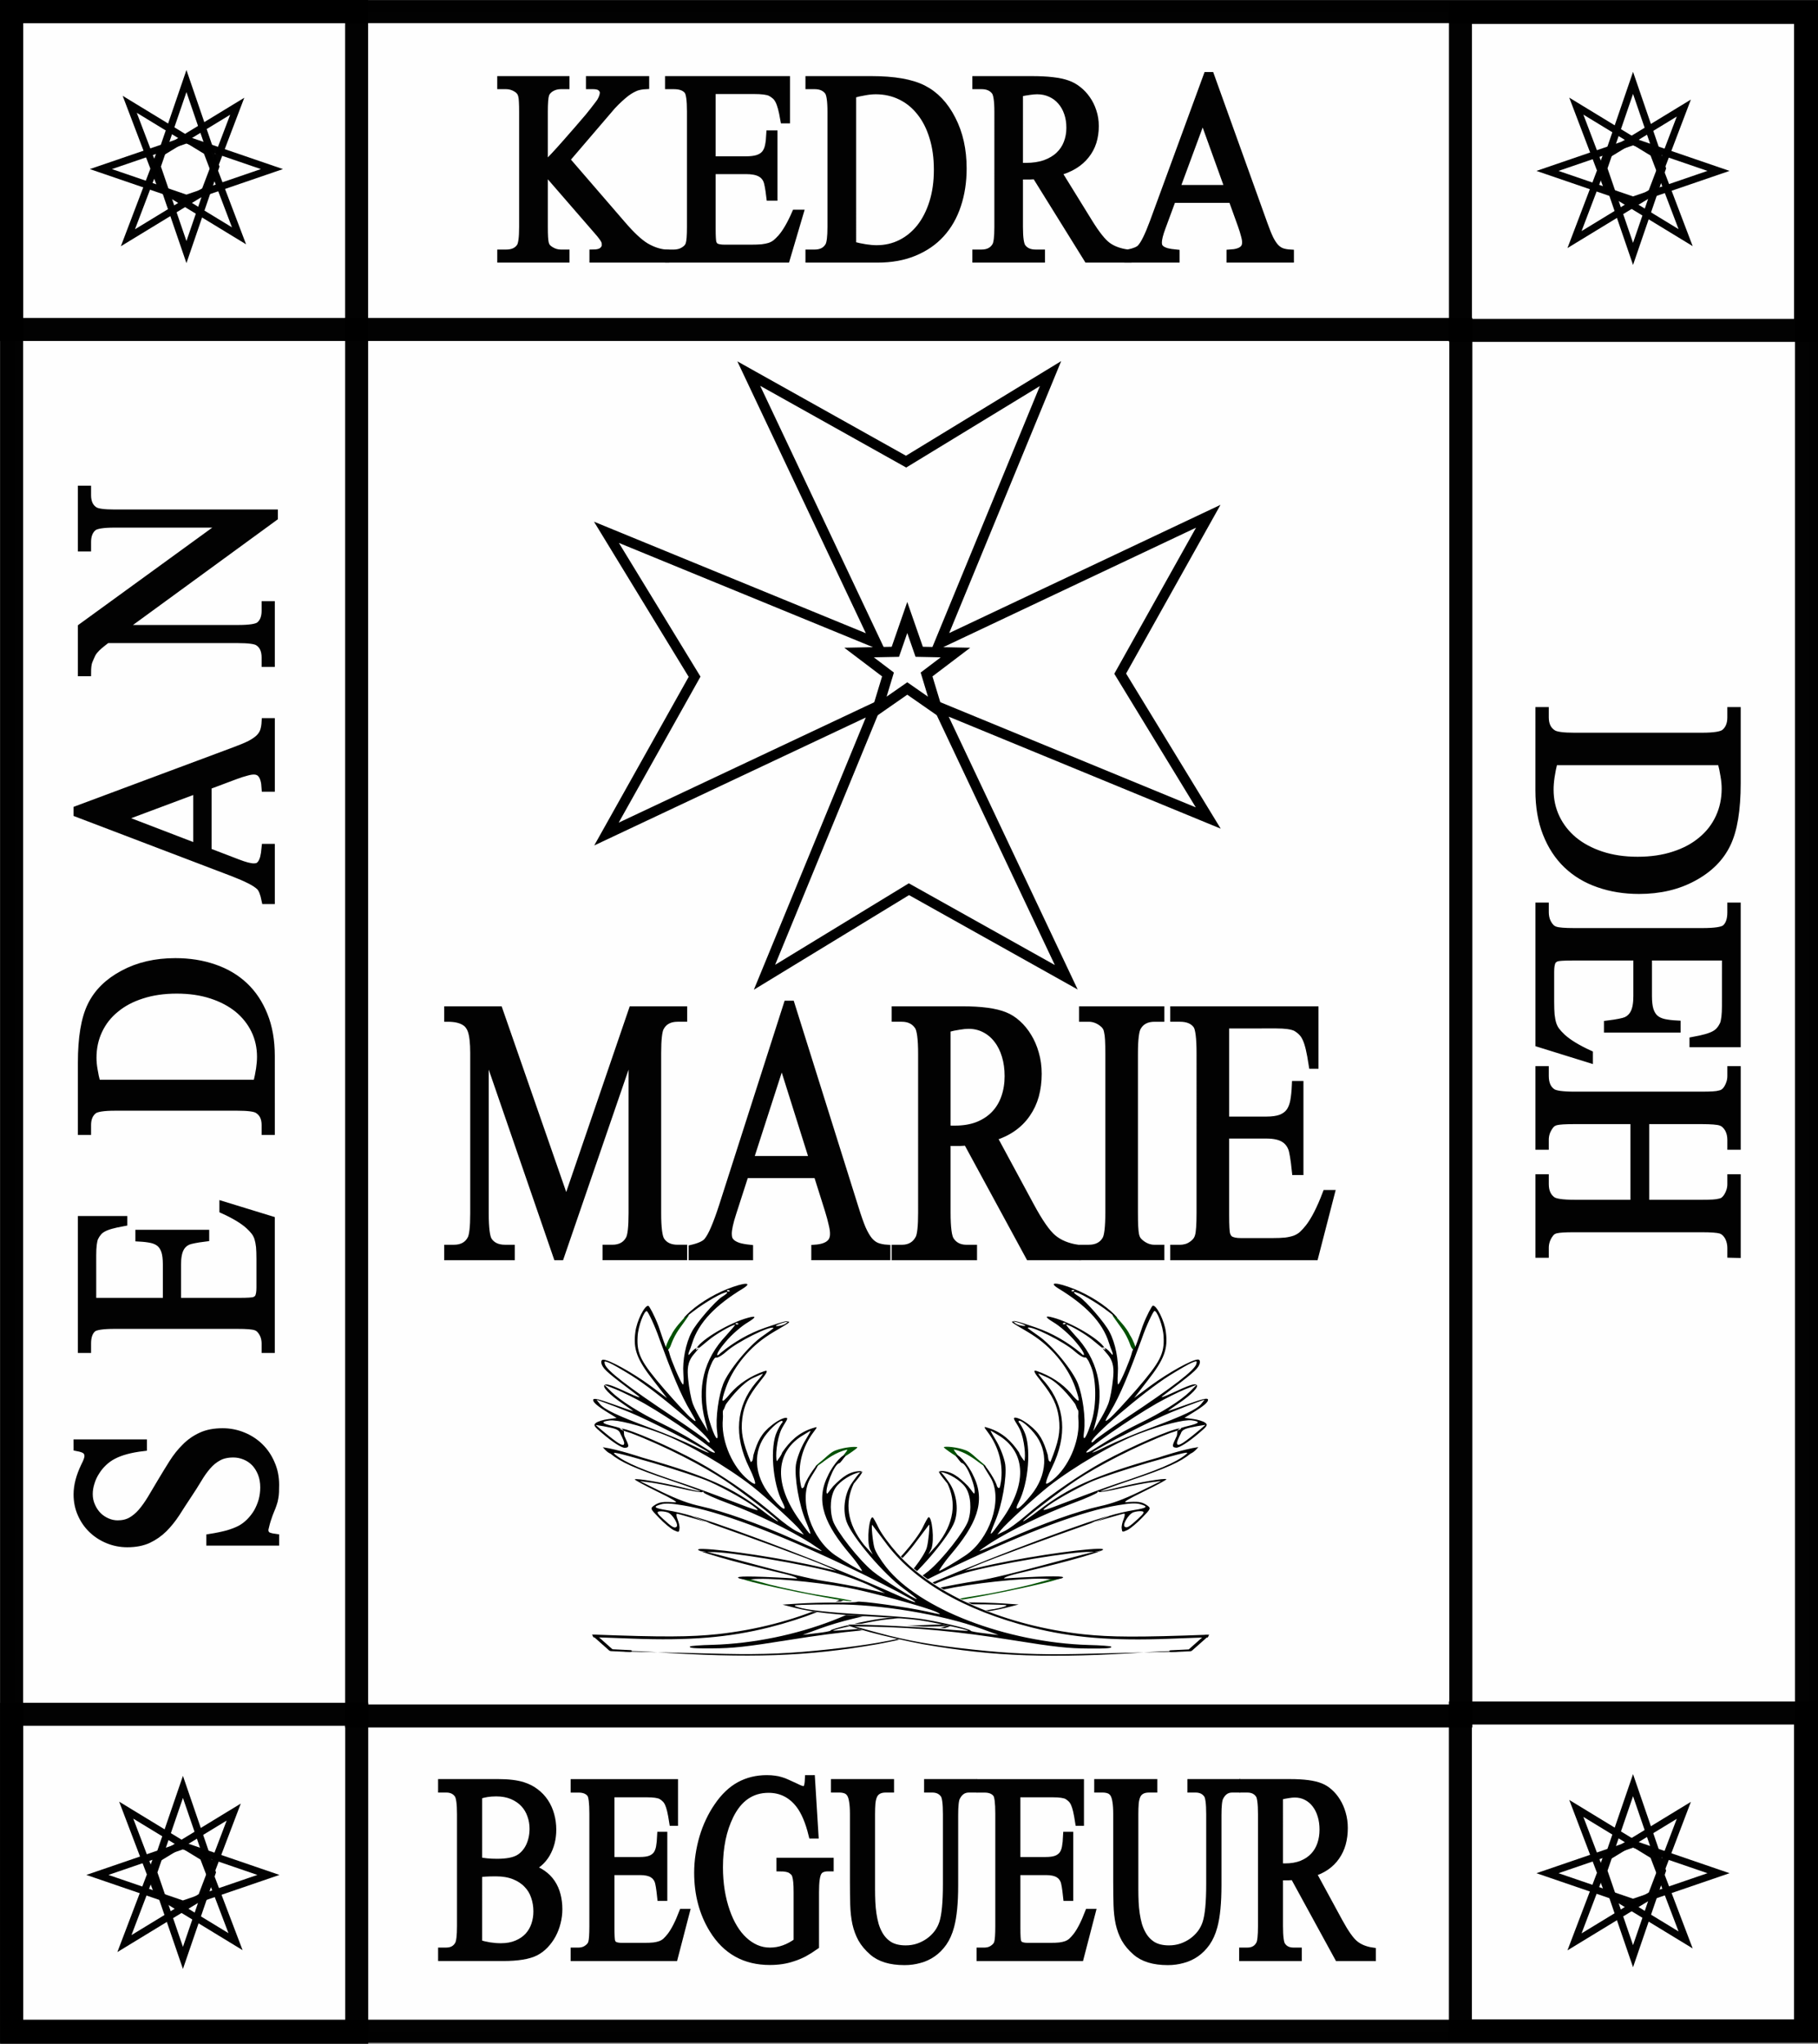 <?xml version="1.0" encoding="UTF-8" standalone="no"?>
<!-- Created with Inkscape (http://www.inkscape.org/) -->

<svg
   version="1.1"
   id="svg182"
   width="178.337"
   height="200.497"
   viewBox="0 0 178.337 200.497"
   sodipodi:docname="Seal of the Kingdom of Sedang.svg"
   inkscape:version="1.2.1 (9c6d41e410, 2022-07-14)"
   xmlns:inkscape="http://www.inkscape.org/namespaces/inkscape"
   xmlns:sodipodi="http://sodipodi.sourceforge.net/DTD/sodipodi-0.dtd"
   xmlns="http://www.w3.org/2000/svg"
   xmlns:svg="http://www.w3.org/2000/svg">
  <rect x="0" y="0" width="178.337" height="200.497" fill="#808080" stroke="none"/>
  <defs
     id="defs186" />
  <sodipodi:namedview
     id="namedview184"
     pagecolor="#ffffff"
     bordercolor="#000000"
     borderopacity="0.25"
     inkscape:showpageshadow="2"
     inkscape:pageopacity="0.0"
     inkscape:pagecheckerboard="0"
     inkscape:deskcolor="#d1d1d1"
     showgrid="false"
     inkscape:zoom="2"
     inkscape:cx="102.5"
     inkscape:cy="101.5"
     inkscape:window-width="1366"
     inkscape:window-height="745"
     inkscape:window-x="-8"
     inkscape:window-y="-8"
     inkscape:window-maximized="1"
     inkscape:current-layer="g188" />
  <g
     inkscape:groupmode="layer"
     inkscape:label="Image"
     id="g188"
     transform="translate(-4.565,-7.227)">
    <g
       id="g10360">
      <rect
         style="display:inline;opacity:0.99;fill:#ffffff;stroke:none;stroke-width:2.256;stroke-dasharray:none"
         id="rect298-8"
         width="176.07"
         height="198.127"
         x="6.01"
         y="8.417" />
      <rect
         style="display:inline;opacity:0.99;fill:none;stroke:#000000;stroke-width:2.256;stroke-dasharray:none"
         id="rect298"
         width="176.07"
         height="198.127"
         x="5.704"
         y="8.366" />
      <rect
         style="opacity:0.99;fill:none;stroke:#000000;stroke-width:2.256;stroke-dasharray:none"
         id="rect906"
         width="108.317"
         height="136.018"
         x="39.549"
         y="39.549" />
      <rect
         style="opacity:0.99;fill:none;stroke:#000000;stroke-width:2.256;stroke-dasharray:none"
         id="rect908-7"
         width="33.853"
         height="31.193"
         x="5.703"
         y="175.404" />
      <rect
         style="opacity:0.99;fill:none;stroke:#000000;stroke-width:2.256;stroke-dasharray:none"
         id="rect908-0"
         width="33.853"
         height="31.193"
         x="147.823"
         y="175.279" />
      <rect
         style="opacity:0.99;fill:none;stroke:#000000;stroke-width:2.256;stroke-dasharray:none"
         id="rect908"
         width="33.853"
         height="31.193"
         x="5.694"
         y="8.356" />
      <rect
         style="opacity:0.99;fill:none;stroke:#000000;stroke-width:2.256;stroke-dasharray:none"
         id="rect908-3"
         width="33.853"
         height="31.193"
         x="147.829"
         y="8.445" />
      <g
         aria-label="KEDRA"
         transform="scale(0.926,1.079)"
         id="text1066"
         style="font-size:24.484px;font-family:'Mongolian Baiti';-inkscape-font-specification:'Mongolian Baiti';opacity:0.99;stroke:#000000;stroke-width:0.745">
        <path
           d="m 64.887,21.211 5.978,5.942 q 1.47,1.47 2.511,2.008 1.052,0.526 2.08,0.598 v 0.442 h -7.711 v -0.442 q 0.693,0 0.992,-0.227 0.311,-0.239 0.311,-0.526 0,-0.143 -0.012,-0.251 -0.012,-0.12 -0.096,-0.251 -0.072,-0.132 -0.251,-0.335 -0.167,-0.203 -0.502,-0.526 L 62.592,22.107 v 5.224 q 0,0.574 0.024,0.933 0.024,0.359 0.084,0.586 0.072,0.227 0.203,0.371 0.132,0.132 0.347,0.251 0.514,0.287 1.088,0.287 h 0.55 v 0.442 h -6.91 v -0.442 h 0.574 q 1.016,0 1.459,-0.586 Q 60.296,28.802 60.296,27.332 V 16.859 q 0,-0.55 -0.024,-0.909 -0.012,-0.359 -0.084,-0.586 -0.072,-0.239 -0.203,-0.383 -0.12,-0.143 -0.335,-0.263 -0.526,-0.287 -1.1,-0.287 h -0.574 v -0.442 h 6.91 v 0.442 h -0.55 q -0.227,0 -0.478,0.048 -0.239,0.048 -0.466,0.155 -0.215,0.096 -0.395,0.263 -0.179,0.155 -0.263,0.383 -0.143,0.383 -0.143,1.578 v 4.961 q 0.466,-0.383 1.064,-0.933 0.598,-0.55 1.219,-1.16 0.634,-0.61 1.243,-1.219 0.622,-0.61 1.124,-1.124 0.502,-0.526 0.837,-0.909 0.347,-0.383 0.442,-0.514 0.323,-0.478 0.323,-0.837 0,-0.275 -0.251,-0.478 -0.239,-0.215 -0.849,-0.215 H 67.374 V 13.99 h 5.954 v 0.442 q -0.526,0.024 -0.956,0.143 -0.215,0.072 -0.478,0.191 -0.263,0.12 -0.586,0.323 -0.311,0.203 -0.693,0.502 -0.371,0.287 -0.825,0.705 z"
           id="path10233" />
        <path
           d="m 80.369,14.875 v 6.408 h 3.563 q 0.777,0 1.255,-0.132 0.49,-0.143 0.765,-0.43 0.275,-0.299 0.383,-0.741 0.108,-0.442 0.143,-1.052 h 0.442 v 5.643 H 86.478 Q 86.394,23.972 86.311,23.602 86.227,23.219 86.143,23.052 86.036,22.837 85.868,22.681 85.701,22.514 85.438,22.394 85.175,22.275 84.804,22.215 84.434,22.155 83.932,22.155 h -3.563 v 5.344 q 0,1.064 0.096,1.315 0.048,0.108 0.12,0.203 0.072,0.096 0.203,0.167 0.143,0.06 0.359,0.096 0.227,0.036 0.562,0.036 h 2.75 q 0.705,0 1.172,-0.036 0.478,-0.048 0.825,-0.143 0.359,-0.108 0.622,-0.287 0.275,-0.191 0.574,-0.478 0.371,-0.359 0.753,-0.921 0.383,-0.562 0.765,-1.315 h 0.478 l -1.399,4.065 h -12.493 v -0.442 h 0.574 q 0.227,0 0.478,-0.048 0.251,-0.048 0.466,-0.155 0.227,-0.108 0.406,-0.263 0.179,-0.167 0.251,-0.383 0.143,-0.371 0.143,-1.566 V 16.811 q 0,-1.53 -0.311,-1.901 -0.43,-0.478 -1.435,-0.478 h -0.574 v -0.442 h 12.493 v 3.551 h -0.287 q -0.132,-0.646 -0.263,-1.064 -0.132,-0.418 -0.299,-0.693 -0.167,-0.275 -0.383,-0.43 -0.215,-0.167 -0.514,-0.299 -0.49,-0.179 -1.686,-0.179 z"
           id="path10235" />
        <path
           d="m 90.627,30.201 v -0.442 h 0.61 q 1.016,0 1.459,-0.658 0.263,-0.383 0.263,-1.769 V 16.859 q 0,-1.53 -0.335,-1.901 -0.466,-0.526 -1.387,-0.526 h -0.61 v -0.442 h 6.599 q 3.634,0 5.523,0.825 1.901,0.825 3.049,2.75 1.16,1.913 1.16,4.447 0,1.793 -0.586,3.3 -0.574,1.506 -1.722,2.594 -1.136,1.076 -2.845,1.686 -1.698,0.61 -3.933,0.61 z m 4.627,-1.172 q 1.494,0.335 2.546,0.335 1.375,0 2.546,-0.502 1.184,-0.514 2.044,-1.447 0.861,-0.944 1.351,-2.283 0.49,-1.339 0.49,-3.001 0,-1.674 -0.49,-3.013 -0.478,-1.339 -1.351,-2.271 -0.861,-0.944 -2.068,-1.447 -1.196,-0.502 -2.618,-0.502 -0.538,0 -1.148,0.096 -0.61,0.084 -1.303,0.251 z"
           id="path10237" />
        <path
           d="m 124.436,30.201 h -4.328 l -5.487,-7.58 q -0.311,0.012 -0.562,0.024 -0.239,0 -0.43,0 -0.155,0 -0.335,0 -0.179,-0.012 -0.371,-0.024 v 4.71 q 0,1.53 0.335,1.901 0.454,0.526 1.363,0.526 h 0.634 v 0.442 h -6.946 v -0.442 h 0.61 q 1.016,0 1.47,-0.669 0.251,-0.371 0.251,-1.757 V 16.859 q 0,-1.53 -0.335,-1.901 -0.466,-0.526 -1.387,-0.526 h -0.61 v -0.442 h 5.906 q 2.558,0 3.802,0.383 0.61,0.179 1.136,0.538 0.538,0.359 0.933,0.849 0.406,0.49 0.634,1.1 0.239,0.61 0.239,1.303 0,0.753 -0.239,1.411 -0.239,0.646 -0.741,1.184 -0.49,0.538 -1.243,0.933 -0.753,0.395 -1.769,0.622 l 3.347,4.651 q 1.16,1.614 1.973,2.128 0.837,0.526 2.152,0.669 z M 112.923,21.868 q 0.227,0 0.395,0.012 0.167,0 0.275,0 1.16,0 2.032,-0.263 0.885,-0.275 1.47,-0.753 0.586,-0.478 0.873,-1.124 0.299,-0.658 0.299,-1.423 0,-0.753 -0.251,-1.375 -0.251,-0.634 -0.717,-1.088 -0.454,-0.454 -1.1,-0.705 -0.634,-0.251 -1.399,-0.251 -0.347,0 -0.813,0.06 -0.466,0.048 -1.064,0.167 z"
           id="path10239" />
        <path
           d="m 135.423,24.773 h -6.276 l -1.1,2.558 q -0.406,0.933 -0.406,1.411 0,0.191 0.06,0.359 0.072,0.155 0.275,0.299 0.203,0.132 0.574,0.227 0.371,0.084 0.968,0.132 v 0.442 H 124.412 v -0.442 q 1.004,-0.179 1.315,-0.466 0.311,-0.287 0.634,-0.861 0.335,-0.586 0.717,-1.47 l 5.703,-13.342 h 0.418 l 5.643,13.485 q 0.347,0.837 0.634,1.351 0.299,0.502 0.61,0.789 0.311,0.275 0.669,0.383 0.371,0.108 0.873,0.132 v 0.442 h -6.396 v -0.442 q 0.478,-0.024 0.801,-0.108 0.323,-0.084 0.502,-0.215 0.191,-0.132 0.263,-0.299 0.084,-0.167 0.084,-0.371 0.012,-0.263 -0.12,-0.669 -0.12,-0.418 -0.359,-0.992 z m -0.335,-0.885 -2.75,-6.551 -2.821,6.551 z"
           id="path10241" />
      </g>
      <g
         aria-label="S E D A N"
         transform="matrix(0,-0.944,1.059,0,0,0)"
         id="text1412"
         style="font-size:26.427px;font-family:'Mongolian Baiti';-inkscape-font-specification:'Mongolian Baiti';opacity:0.99;stroke:#000000;stroke-width:0.745">
        <path
           d="m -157.614,11.497 v 6.052 h -0.477 q -0.232,-1.742 -0.839,-2.774 -0.297,-0.516 -0.748,-0.929 -0.439,-0.413 -0.968,-0.697 -0.516,-0.297 -1.11,-0.452 -0.581,-0.168 -1.174,-0.168 -0.658,0 -1.226,0.232 -0.568,0.219 -0.994,0.594 -0.413,0.374 -0.645,0.865 -0.232,0.477 -0.232,0.994 0,0.723 0.335,1.265 0.336,0.529 0.916,0.981 0.594,0.452 1.381,0.877 0.8,0.426 1.729,0.916 1.045,0.555 1.987,1.084 0.942,0.529 1.652,1.174 0.723,0.632 1.148,1.458 0.426,0.813 0.426,1.961 0,0.981 -0.413,1.871 -0.4,0.877 -1.136,1.548 -0.723,0.658 -1.742,1.045 -1.006,0.4 -2.219,0.4 -0.452,0 -0.774,-0.013 -0.323,-0.013 -0.619,-0.065 -0.297,-0.039 -0.619,-0.142 -0.31,-0.09 -0.748,-0.258 -0.31,-0.116 -0.632,-0.206 -0.323,-0.103 -0.594,-0.168 -0.271,-0.065 -0.465,-0.103 -0.181,-0.039 -0.232,-0.039 -0.323,0 -0.516,0.194 -0.181,0.194 -0.271,0.8 h -0.477 v -6 h 0.477 q 0.168,0.942 0.387,1.652 0.232,0.697 0.516,1.174 0.284,0.465 0.736,0.865 0.452,0.4 1.006,0.697 0.568,0.284 1.213,0.452 0.658,0.155 1.342,0.155 0.813,0 1.458,-0.232 0.645,-0.232 1.097,-0.619 0.452,-0.4 0.684,-0.916 0.245,-0.529 0.245,-1.097 0,-0.839 -0.348,-1.407 -0.348,-0.581 -0.942,-1.032 -0.581,-0.452 -1.368,-0.865 -0.774,-0.413 -1.639,-0.929 -0.981,-0.581 -1.897,-1.097 -0.903,-0.529 -1.6,-1.148 -0.697,-0.632 -1.123,-1.432 -0.413,-0.8 -0.413,-1.91 0,-0.929 0.387,-1.768 0.387,-0.839 1.071,-1.471 0.684,-0.632 1.613,-0.994 0.942,-0.374 2.052,-0.374 1.368,0 2.955,0.684 0.697,0.323 1.019,0.323 0.335,0 0.542,-0.194 0.219,-0.206 0.348,-0.813 z"
           id="path10244" />
        <path
           d="m -142.904,12.852 v 6.916 h 3.845 q 0.839,0 1.355,-0.142 0.529,-0.155 0.826,-0.465 0.297,-0.323 0.413,-0.8 0.116,-0.477 0.155,-1.136 h 0.477 v 6.091 h -0.477 q -0.09,-0.645 -0.181,-1.045 -0.09,-0.413 -0.181,-0.594 -0.116,-0.232 -0.297,-0.4 -0.181,-0.181 -0.465,-0.31 -0.284,-0.129 -0.684,-0.194 -0.4,-0.065 -0.942,-0.065 h -3.845 v 5.768 q 0,1.148 0.103,1.419 0.052,0.116 0.129,0.219 0.077,0.103 0.219,0.181 0.155,0.065 0.387,0.103 0.245,0.039 0.606,0.039 h 2.968 q 0.761,0 1.265,-0.039 0.516,-0.052 0.89,-0.155 0.387,-0.116 0.671,-0.31 0.297,-0.206 0.619,-0.516 0.4,-0.387 0.813,-0.994 0.413,-0.606 0.826,-1.419 h 0.516 l -1.51,4.387 h -13.484 V 28.917 h 0.619 q 0.245,0 0.516,-0.052 0.271,-0.052 0.503,-0.168 0.245,-0.116 0.439,-0.284 0.194,-0.181 0.271,-0.413 0.155,-0.4 0.155,-1.69 v -11.368 q 0,-1.652 -0.336,-2.052 -0.465,-0.516 -1.548,-0.516 h -0.619 V 11.897 h 13.484 v 3.832 h -0.31 q -0.142,-0.697 -0.284,-1.148 -0.142,-0.452 -0.323,-0.748 -0.181,-0.297 -0.413,-0.465 -0.232,-0.181 -0.555,-0.323 -0.529,-0.194 -1.819,-0.194 z"
           id="path10246" />
        <path
           d="M -125.226,29.394 V 28.917 h 0.658 q 1.097,0 1.574,-0.71 0.284,-0.413 0.284,-1.91 V 14.994 q 0,-1.652 -0.361,-2.052 -0.503,-0.568 -1.497,-0.568 h -0.658 V 11.897 h 7.123 q 3.923,0 5.961,0.89 2.052,0.89 3.29,2.968 1.252,2.065 1.252,4.8 0,1.936 -0.632,3.561 -0.619,1.626 -1.858,2.8 -1.226,1.161 -3.071,1.819 -1.832,0.658 -4.245,0.658 z m 4.994,-1.265 q 1.613,0.361 2.748,0.361 1.484,0 2.748,-0.542 1.277,-0.555 2.207,-1.561 0.929,-1.019 1.458,-2.465 0.529,-1.445 0.529,-3.239 0,-1.807 -0.529,-3.252 -0.516,-1.445 -1.458,-2.452 -0.929,-1.019 -2.232,-1.561 -1.29,-0.542 -2.826,-0.542 -0.581,0 -1.239,0.103 -0.658,0.09 -1.407,0.271 z"
           id="path10248" />
        <path
           d="m -89.354,23.536 h -6.774 l -1.187,2.761 q -0.439,1.006 -0.439,1.523 0,0.206 0.065,0.387 0.077,0.168 0.297,0.323 0.219,0.142 0.619,0.245 0.4,0.09 1.045,0.142 v 0.477 h -5.51 V 28.917 q 1.084,-0.194 1.419,-0.503 0.335,-0.31 0.684,-0.929 0.361,-0.632 0.774,-1.587 l 6.155,-14.4 h 0.452 l 6.091,14.555 q 0.374,0.903 0.684,1.458 0.323,0.542 0.658,0.852 0.335,0.297 0.723,0.413 0.4,0.116 0.942,0.142 v 0.477 h -6.903 V 28.917 q 0.516,-0.026 0.865,-0.116 0.348,-0.09 0.542,-0.232 0.206,-0.142 0.284,-0.323 0.09,-0.181 0.09,-0.4 0.013,-0.284 -0.129,-0.723 -0.129,-0.452 -0.387,-1.071 z m -0.361,-0.955 -2.968,-7.071 -3.045,7.071 z"
           id="path10250" />
        <path
           d="m -77.56,11.897 h 4.749 l 10.697,13.123 V 14.929 q 0,-1.613 -0.361,-2.013 -0.49,-0.542 -1.51,-0.542 h -0.606 V 11.897 h 6.091 v 0.477 h -0.619 q -1.11,0 -1.574,0.671 -0.284,0.4 -0.284,1.884 v 14.749 h -0.465 L -72.979,15.587 v 10.775 q 0,1.613 0.348,2.013 0.477,0.542 1.51,0.542 h 0.619 v 0.477 h -6.091 V 28.917 h 0.606 q 1.123,0 1.587,-0.671 0.284,-0.4 0.284,-1.884 V 14.194 q -0.387,-0.452 -0.645,-0.723 -0.258,-0.271 -0.49,-0.439 -0.232,-0.181 -0.503,-0.284 -0.271,-0.116 -0.671,-0.258 -0.374,-0.116 -1.136,-0.116 z"
           id="path10252" />
      </g>
      <g
         aria-label="BEGUEUR"
         transform="scale(0.869,1.151)"
         id="text1416"
         style="font-size:22.296px;font-family:'Mongolian Baiti';-inkscape-font-specification:'Mongolian Baiti';opacity:0.99;stroke:#000000;stroke-width:0.745">
        <path
           d="m 65.009,165.517 q 0.904,0.196 1.535,0.533 0.642,0.338 1.045,0.795 0.403,0.457 0.588,1.012 0.185,0.544 0.185,1.154 0,0.544 -0.185,1.089 -0.174,0.533 -0.512,1.012 -0.337,0.468 -0.827,0.86 -0.479,0.381 -1.089,0.621 -1.208,0.457 -3.702,0.457 h -6.968 v -0.403 h 0.555 q 0.914,0 1.328,-0.588 0.25,-0.381 0.25,-1.622 v -9.537 q 0,-1.361 -0.316,-1.731 -0.425,-0.479 -1.263,-0.479 h -0.555 v -0.403 h 6.38 q 1.785,0 2.863,0.261 0.817,0.196 1.437,0.555 0.631,0.359 1.056,0.838 0.425,0.479 0.642,1.067 0.218,0.577 0.218,1.219 0,1.11 -0.675,1.992 -0.675,0.871 -1.992,1.296 z m -5.705,-0.588 q 0.827,0.152 2.058,0.152 1.6,0 2.384,-0.337 0.403,-0.174 0.708,-0.446 0.316,-0.272 0.523,-0.61 0.207,-0.337 0.316,-0.729 0.109,-0.392 0.109,-0.817 0,-0.631 -0.272,-1.198 -0.261,-0.577 -0.784,-1.002 -0.523,-0.425 -1.296,-0.675 -0.773,-0.25 -1.785,-0.25 -1.11,0 -1.96,0.24 z m 0,7.055 q 1.252,0.294 2.493,0.294 0.991,0 1.742,-0.24 0.762,-0.24 1.274,-0.653 0.512,-0.425 0.762,-0.98 0.261,-0.566 0.261,-1.208 0,-0.708 -0.283,-1.317 -0.272,-0.621 -0.849,-1.067 -0.566,-0.457 -1.437,-0.719 -0.86,-0.261 -2.036,-0.261 -0.686,0 -1.165,0.022 -0.468,0.022 -0.762,0.076 z"
           id="path10255" />
        <path
           d="m 74.241,159.094 v 5.835 h 3.244 q 0.708,0 1.143,-0.12 0.446,-0.131 0.697,-0.392 0.25,-0.272 0.348,-0.675 0.098,-0.403 0.131,-0.958 h 0.403 v 5.139 h -0.403 q -0.076,-0.544 -0.152,-0.882 -0.076,-0.348 -0.152,-0.501 -0.098,-0.196 -0.25,-0.337 -0.152,-0.152 -0.392,-0.261 -0.24,-0.109 -0.577,-0.163 -0.337,-0.054 -0.795,-0.054 h -3.244 v 4.866 q 0,0.969 0.087,1.198 0.044,0.098 0.109,0.185 0.065,0.087 0.185,0.152 0.131,0.054 0.327,0.087 0.207,0.033 0.512,0.033 h 2.504 q 0.642,0 1.067,-0.033 0.435,-0.043 0.751,-0.131 0.327,-0.098 0.566,-0.261 0.25,-0.174 0.523,-0.435 0.337,-0.327 0.686,-0.838 0.348,-0.512 0.697,-1.198 h 0.435 l -1.274,3.702 h -11.377 v -0.403 h 0.523 q 0.207,0 0.435,-0.043 0.229,-0.043 0.425,-0.142 0.207,-0.098 0.37,-0.24 0.163,-0.152 0.229,-0.348 0.131,-0.338 0.131,-1.426 v -9.591 q 0,-1.394 -0.283,-1.731 -0.392,-0.435 -1.306,-0.435 h -0.523 v -0.403 h 11.377 v 3.233 h -0.261 q -0.12,-0.588 -0.24,-0.969 -0.12,-0.381 -0.272,-0.631 -0.152,-0.25 -0.348,-0.392 -0.196,-0.152 -0.468,-0.272 -0.446,-0.163 -1.535,-0.163 z"
           id="path10257" />
        <path
           d="m 96.886,157.951 0.381,4.66 h -0.381 q -0.566,-1.731 -1.492,-2.624 -1.328,-1.274 -3.386,-1.274 -2.82,0 -4.289,2.232 -1.23,1.883 -1.23,4.485 0,2.112 0.817,3.854 0.359,0.773 0.86,1.394 0.501,0.621 1.121,1.056 0.621,0.435 1.339,0.675 0.729,0.24 1.535,0.24 0.817,0 1.568,-0.207 0.762,-0.207 1.481,-0.61 v -4.268 q 0,-0.566 -0.044,-0.904 -0.044,-0.348 -0.131,-0.555 -0.076,-0.207 -0.218,-0.316 -0.131,-0.109 -0.305,-0.196 -0.348,-0.185 -1.241,-0.185 v -0.414 h 5.716 v 0.414 H 98.715 q -0.37,0 -0.631,0.087 -0.261,0.076 -0.435,0.305 -0.163,0.229 -0.24,0.653 -0.076,0.425 -0.076,1.11 v 4.518 q -0.653,0.348 -1.263,0.599 -0.61,0.24 -1.241,0.392 -0.621,0.163 -1.285,0.24 -0.653,0.076 -1.394,0.076 -4.279,0 -6.499,-2.743 -1.666,-2.058 -1.666,-4.747 0,-0.751 0.152,-1.502 0.152,-0.762 0.435,-1.481 0.283,-0.719 0.697,-1.372 0.414,-0.664 0.925,-1.219 1.089,-1.219 2.482,-1.796 1.404,-0.577 3.125,-0.577 0.512,0 0.893,0.043 0.381,0.033 0.74,0.12 0.359,0.076 0.751,0.218 0.403,0.131 0.947,0.327 0.599,0.229 0.817,0.229 0.207,0 0.348,-0.185 0.152,-0.196 0.185,-0.751 z"
           id="path10259" />
        <path
           d="m 109.939,158.691 v -0.403 h 5.226 v 0.403 h -0.555 q -0.871,0 -1.339,0.729 -0.229,0.348 -0.229,1.568 v 5.988 q 0,2.21 -0.446,3.451 -0.283,0.795 -0.806,1.361 -0.523,0.555 -1.208,0.914 -0.686,0.359 -1.513,0.523 -0.817,0.174 -1.709,0.174 -2.406,0 -3.669,-0.838 -0.795,-0.523 -1.23,-1.1 -0.425,-0.588 -0.631,-1.285 -0.196,-0.708 -0.229,-1.557 -0.033,-0.86 -0.033,-1.949 v -5.77 q 0,-0.686 -0.098,-1.121 -0.087,-0.435 -0.283,-0.675 -0.196,-0.24 -0.501,-0.327 -0.294,-0.087 -0.708,-0.087 h -0.555 v -0.403 h 6.38 v 0.403 h -0.566 q -0.523,0 -0.838,0.152 -0.316,0.142 -0.479,0.425 -0.163,0.283 -0.218,0.697 -0.043,0.414 -0.043,0.936 v 6.434 q 0,0.544 0.033,1.078 0.033,0.533 0.131,1.034 0.098,0.49 0.261,0.936 0.174,0.435 0.446,0.806 0.425,0.588 1.132,0.936 0.719,0.338 1.829,0.338 0.719,0 1.372,-0.163 0.664,-0.174 1.208,-0.468 0.555,-0.305 0.958,-0.708 0.403,-0.414 0.61,-0.904 0.425,-0.991 0.425,-3.342 v -5.977 q 0,-1.394 -0.305,-1.731 -0.425,-0.479 -1.263,-0.479 z"
           id="path10261" />
        <path
           d="m 120.064,159.094 v 5.835 h 3.244 q 0.708,0 1.143,-0.12 0.446,-0.131 0.697,-0.392 0.25,-0.272 0.348,-0.675 0.098,-0.403 0.131,-0.958 h 0.403 v 5.139 h -0.403 q -0.076,-0.544 -0.152,-0.882 -0.076,-0.348 -0.152,-0.501 -0.098,-0.196 -0.25,-0.337 -0.152,-0.152 -0.392,-0.261 -0.24,-0.109 -0.577,-0.163 -0.337,-0.054 -0.795,-0.054 h -3.244 v 4.866 q 0,0.969 0.087,1.198 0.043,0.098 0.109,0.185 0.065,0.087 0.185,0.152 0.131,0.054 0.327,0.087 0.207,0.033 0.512,0.033 h 2.504 q 0.642,0 1.067,-0.033 0.435,-0.043 0.751,-0.131 0.327,-0.098 0.566,-0.261 0.25,-0.174 0.523,-0.435 0.338,-0.327 0.686,-0.838 0.348,-0.512 0.697,-1.198 h 0.435 l -1.274,3.702 h -11.377 v -0.403 h 0.523 q 0.207,0 0.435,-0.043 0.229,-0.043 0.425,-0.142 0.207,-0.098 0.37,-0.24 0.163,-0.152 0.229,-0.348 0.131,-0.338 0.131,-1.426 v -9.591 q 0,-1.394 -0.283,-1.731 -0.392,-0.435 -1.306,-0.435 h -0.523 v -0.403 h 11.377 v 3.233 h -0.261 q -0.12,-0.588 -0.24,-0.969 -0.12,-0.381 -0.272,-0.631 -0.152,-0.25 -0.348,-0.392 -0.196,-0.152 -0.468,-0.272 -0.446,-0.163 -1.535,-0.163 z"
           id="path10263" />
        <path
           d="m 139.66,158.691 v -0.403 h 5.226 v 0.403 h -0.555 q -0.871,0 -1.339,0.729 -0.229,0.348 -0.229,1.568 v 5.988 q 0,2.21 -0.446,3.451 -0.283,0.795 -0.806,1.361 -0.523,0.555 -1.208,0.914 -0.686,0.359 -1.513,0.523 -0.817,0.174 -1.709,0.174 -2.406,0 -3.669,-0.838 -0.795,-0.523 -1.23,-1.1 -0.425,-0.588 -0.631,-1.285 -0.196,-0.708 -0.229,-1.557 -0.033,-0.86 -0.033,-1.949 v -5.77 q 0,-0.686 -0.098,-1.121 -0.087,-0.435 -0.283,-0.675 -0.196,-0.24 -0.501,-0.327 -0.294,-0.087 -0.708,-0.087 h -0.555 v -0.403 h 6.38 v 0.403 h -0.566 q -0.523,0 -0.838,0.152 -0.316,0.142 -0.479,0.425 -0.163,0.283 -0.218,0.697 -0.043,0.414 -0.043,0.936 v 6.434 q 0,0.544 0.033,1.078 0.033,0.533 0.131,1.034 0.098,0.49 0.261,0.936 0.174,0.435 0.446,0.806 0.425,0.588 1.132,0.936 0.719,0.338 1.829,0.338 0.719,0 1.372,-0.163 0.664,-0.174 1.208,-0.468 0.555,-0.305 0.958,-0.708 0.403,-0.414 0.61,-0.904 0.425,-0.991 0.425,-3.342 v -5.977 q 0,-1.394 -0.305,-1.731 -0.425,-0.479 -1.263,-0.479 z"
           id="path10265" />
        <path
           d="m 160.193,173.051 h -3.941 l -4.997,-6.902 q -0.283,0.011 -0.512,0.022 -0.218,0 -0.392,0 -0.142,0 -0.305,0 -0.163,-0.011 -0.337,-0.022 v 4.289 q 0,1.394 0.305,1.731 0.414,0.479 1.241,0.479 h 0.577 v 0.403 h -6.325 v -0.403 h 0.555 q 0.925,0 1.339,-0.61 0.229,-0.337 0.229,-1.6 v -9.537 q 0,-1.394 -0.305,-1.731 -0.425,-0.479 -1.263,-0.479 h -0.555 v -0.403 h 5.378 q 2.33,0 3.462,0.348 0.555,0.163 1.034,0.49 0.49,0.327 0.849,0.773 0.37,0.446 0.577,1.002 0.218,0.555 0.218,1.187 0,0.686 -0.218,1.285 -0.218,0.588 -0.675,1.078 -0.446,0.49 -1.132,0.849 -0.686,0.359 -1.611,0.566 l 3.048,4.235 q 1.056,1.47 1.796,1.938 0.762,0.479 1.96,0.61 z m -10.484,-7.588 q 0.207,0 0.359,0.011 0.152,0 0.25,0 1.056,0 1.851,-0.24 0.806,-0.25 1.339,-0.686 0.533,-0.435 0.795,-1.023 0.272,-0.599 0.272,-1.296 0,-0.686 -0.229,-1.252 -0.229,-0.577 -0.653,-0.991 -0.414,-0.414 -1.002,-0.642 -0.577,-0.229 -1.274,-0.229 -0.316,0 -0.74,0.054 -0.425,0.043 -0.969,0.152 z"
           id="path10267" />
      </g>
      <g
         aria-label="DEH"
         transform="matrix(0,0.951,-1.052,0,0,0)"
         id="text1420"
         style="font-size:27.787px;font-family:'Mongolian Baiti';-inkscape-font-specification:'Mongolian Baiti';opacity:0.99;stroke:#000000;stroke-width:0.745">
        <path
           d="m 80.913,-147.884 v -0.502 h 0.692 q 1.153,0 1.655,-0.746 0.298,-0.434 0.298,-2.008 v -11.885 q 0,-1.737 -0.38,-2.157 -0.529,-0.597 -1.574,-0.597 h -0.692 v -0.502 h 7.489 q 4.125,0 6.268,0.936 2.157,0.936 3.46,3.121 1.316,2.171 1.316,5.047 0,2.035 -0.665,3.745 -0.651,1.71 -1.954,2.944 -1.289,1.221 -3.229,1.913 -1.927,0.692 -4.464,0.692 z m 5.251,-1.33 q 1.696,0.38 2.89,0.38 1.56,0 2.89,-0.57 1.343,-0.583 2.32,-1.642 0.977,-1.072 1.533,-2.591 0.556,-1.52 0.556,-3.405 0,-1.899 -0.556,-3.419 -0.543,-1.52 -1.533,-2.578 -0.977,-1.072 -2.347,-1.642 -1.357,-0.57 -2.971,-0.57 -0.611,0 -1.302,0.109 -0.692,0.095 -1.479,0.285 z"
           id="path10270" />
        <path
           d="m 106.312,-165.278 v 7.272 h 4.043 q 0.882,0 1.425,-0.149 0.556,-0.163 0.868,-0.488 0.312,-0.339 0.434,-0.841 0.122,-0.502 0.163,-1.194 h 0.502 v 6.404 h -0.502 q -0.095,-0.678 -0.19,-1.099 -0.095,-0.434 -0.19,-0.624 -0.122,-0.244 -0.312,-0.421 -0.19,-0.19 -0.488,-0.326 -0.298,-0.136 -0.719,-0.204 -0.421,-0.068 -0.99,-0.068 h -4.043 v 6.065 q 0,1.208 0.109,1.492 0.054,0.122 0.136,0.231 0.081,0.109 0.231,0.19 0.163,0.068 0.407,0.109 0.258,0.041 0.638,0.041 h 3.121 q 0.8,0 1.33,-0.041 0.543,-0.054 0.936,-0.163 0.407,-0.122 0.706,-0.326 0.312,-0.217 0.651,-0.543 0.421,-0.407 0.855,-1.045 0.434,-0.638 0.868,-1.492 h 0.543 l -1.587,4.613 h -14.178 v -0.502 h 0.651 q 0.258,0 0.543,-0.054 0.285,-0.054 0.529,-0.176 0.258,-0.122 0.461,-0.298 0.204,-0.19 0.285,-0.434 0.163,-0.421 0.163,-1.777 v -11.953 q 0,-1.737 -0.353,-2.157 -0.488,-0.543 -1.628,-0.543 h -0.651 v -0.502 h 14.178 v 4.03 h -0.326 q -0.149,-0.733 -0.298,-1.208 -0.149,-0.475 -0.339,-0.787 -0.19,-0.312 -0.434,-0.488 -0.244,-0.19 -0.583,-0.339 -0.556,-0.204 -1.913,-0.204 z"
           id="path10272" />
        <path
           d="m 123.19,-157.748 h 8.548 v -5.264 q 0,-0.651 -0.027,-1.058 -0.027,-0.407 -0.109,-0.665 -0.068,-0.271 -0.217,-0.421 -0.149,-0.163 -0.393,-0.298 -0.597,-0.326 -1.235,-0.326 h -0.651 v -0.502 h 7.883 l -0.014,0.502 h -0.651 q -0.258,0 -0.543,0.054 -0.285,0.054 -0.543,0.176 -0.258,0.122 -0.461,0.312 -0.19,0.176 -0.285,0.434 -0.149,0.448 -0.149,1.791 v 11.872 q 0,0.651 0.027,1.058 0.027,0.407 0.095,0.678 0.081,0.258 0.217,0.407 0.149,0.149 0.393,0.285 0.583,0.326 1.248,0.326 h 0.651 v 0.502 h -7.869 v -0.502 h 0.651 q 1.113,0 1.642,-0.665 0.339,-0.421 0.339,-2.089 v -5.603 h -8.548 v 5.603 q 0,0.651 0.027,1.058 0.027,0.407 0.095,0.665 0.081,0.258 0.231,0.421 0.149,0.149 0.393,0.285 0.583,0.326 1.235,0.326 h 0.665 v 0.502 h -7.883 v -0.502 h 0.651 q 1.153,0 1.655,-0.665 0.326,-0.421 0.326,-2.089 v -11.872 q 0,-0.651 -0.027,-1.058 -0.027,-0.407 -0.109,-0.665 -0.068,-0.271 -0.217,-0.421 -0.136,-0.163 -0.38,-0.298 -0.597,-0.326 -1.248,-0.326 h -0.651 v -0.502 h 7.883 v 0.502 h -0.665 q -0.271,0 -0.556,0.054 -0.271,0.054 -0.529,0.176 -0.244,0.122 -0.448,0.312 -0.19,0.176 -0.285,0.434 -0.163,0.434 -0.163,1.791 z"
           id="path10274" />
      </g>
      <g
         aria-label="MARIE"
         transform="scale(0.866,1.155)"
         id="text1424"
         style="font-size:31.448px;font-family:'Mongolian Baiti';-inkscape-font-specification:'Mongolian Baiti';opacity:0.99;stroke:#000000;stroke-width:0.745">
        <path
           d="M 68.305,112.925 60.259,95.404 v 13.912 q 0,1.919 0.415,2.395 0.568,0.645 1.797,0.645 h 0.737 v 0.568 h -7.248 v -0.568 h 0.737 q 1.321,0 1.873,-0.798 0.338,-0.476 0.338,-2.242 V 95.711 q 0,-1.351 -0.307,-1.996 -0.107,-0.23 -0.292,-0.415 -0.184,-0.2 -0.507,-0.338 -0.307,-0.138 -0.752,-0.215 -0.445,-0.077 -1.09,-0.077 V 92.102 h 5.897 l 7.555,16.292 7.432,-16.292 h 5.897 v 0.568 h -0.722 q -1.336,0 -1.889,0.798 -0.338,0.476 -0.338,2.242 v 13.605 q 0,1.919 0.43,2.395 0.568,0.645 1.797,0.645 h 0.722 v 0.568 h -8.845 v -0.568 h 0.737 q 1.321,0 1.873,-0.798 0.338,-0.476 0.338,-2.242 V 95.404 l -8.031,17.521 z"
           id="path10277" />
        <path
           d="m 97.788,105.953 h -8.062 l -1.413,3.286 q -0.522,1.198 -0.522,1.812 0,0.246 0.077,0.461 0.092,0.2 0.353,0.384 0.261,0.169 0.737,0.292 0.476,0.107 1.244,0.169 v 0.568 h -6.557 v -0.568 q 1.29,-0.23 1.689,-0.599 0.399,-0.369 0.814,-1.106 0.43,-0.752 0.921,-1.889 l 7.325,-17.137 h 0.537 l 7.248,17.321 q 0.445,1.075 0.814,1.735 0.384,0.645 0.783,1.013 0.399,0.353 0.86,0.491 0.476,0.138 1.121,0.169 v 0.568 h -8.215 v -0.568 q 0.614,-0.031 1.029,-0.138 0.415,-0.107 0.645,-0.276 0.246,-0.169 0.338,-0.384 0.107,-0.215 0.107,-0.476 0.015,-0.338 -0.154,-0.86 -0.154,-0.537 -0.461,-1.275 z m -0.43,-1.136 -3.532,-8.415 -3.624,8.415 z"
           id="path10279" />
        <path
           d="m 127.363,112.925 h -5.559 l -7.048,-9.735 q -0.399,0.015 -0.722,0.031 -0.307,0 -0.553,0 -0.2,0 -0.43,0 -0.23,-0.015 -0.476,-0.031 v 6.05 q 0,1.966 0.43,2.442 0.584,0.676 1.751,0.676 h 0.814 v 0.568 h -8.922 v -0.568 h 0.783 q 1.305,0 1.889,-0.86 0.322,-0.476 0.322,-2.257 V 95.788 q 0,-1.966 -0.43,-2.442 -0.599,-0.676 -1.781,-0.676 h -0.783 v -0.568 h 7.586 q 3.286,0 4.883,0.491 0.783,0.23 1.459,0.691 0.691,0.461 1.198,1.09 0.522,0.63 0.814,1.413 0.307,0.783 0.307,1.674 0,0.967 -0.307,1.812 -0.307,0.829 -0.952,1.52 -0.63,0.691 -1.597,1.198 -0.967,0.507 -2.273,0.798 l 4.3,5.973 q 1.49,2.073 2.534,2.733 1.075,0.676 2.764,0.86 z m -14.787,-10.703 q 0.292,0 0.507,0.015 0.215,0 0.353,0 1.489,0 2.61,-0.338 1.136,-0.353 1.889,-0.967 0.752,-0.614 1.121,-1.443 0.384,-0.845 0.384,-1.827 0,-0.967 -0.322,-1.766 -0.322,-0.814 -0.921,-1.397 -0.584,-0.584 -1.413,-0.906 -0.814,-0.322 -1.797,-0.322 -0.445,0 -1.044,0.077 -0.599,0.061 -1.367,0.215 z"
           id="path10281" />
        <path
           d="m 136.791,112.356 v 0.568 h -8.922 v -0.568 h 0.737 q 1.305,0 1.873,-0.752 0.369,-0.476 0.369,-2.365 V 95.788 q 0,-0.737 -0.031,-1.198 -0.031,-0.461 -0.123,-0.752 -0.077,-0.307 -0.246,-0.476 -0.154,-0.169 -0.43,-0.322 -0.676,-0.369 -1.413,-0.369 h -0.737 v -0.568 h 8.922 v 0.568 h -0.752 q -1.29,0 -1.858,0.752 -0.384,0.476 -0.384,2.365 v 13.452 q 0,0.737 0.031,1.198 0.031,0.461 0.107,0.752 0.092,0.292 0.261,0.476 0.169,0.169 0.445,0.322 0.66,0.369 1.397,0.369 z"
           id="path10283" />
        <path
           d="m 144.131,93.239 v 8.231 h 4.576 q 0.998,0 1.612,-0.169 0.63,-0.184 0.983,-0.553 0.353,-0.384 0.491,-0.952 0.138,-0.568 0.184,-1.351 h 0.568 v 7.248 h -0.568 q -0.107,-0.768 -0.215,-1.244 -0.107,-0.491 -0.215,-0.706 -0.138,-0.276 -0.353,-0.476 -0.215,-0.215 -0.553,-0.369 -0.338,-0.154 -0.814,-0.23 -0.476,-0.077 -1.121,-0.077 h -4.576 v 6.864 q 0,1.367 0.123,1.689 0.061,0.138 0.154,0.261 0.092,0.123 0.261,0.215 0.184,0.077 0.461,0.123 0.292,0.046 0.722,0.046 h 3.532 q 0.906,0 1.505,-0.046 0.614,-0.061 1.06,-0.184 0.461,-0.138 0.798,-0.369 0.353,-0.246 0.737,-0.614 0.476,-0.461 0.967,-1.182 0.491,-0.722 0.983,-1.689 h 0.614 l -1.797,5.221 h -16.047 v -0.568 h 0.737 q 0.292,0 0.614,-0.061 0.322,-0.061 0.599,-0.2 0.292,-0.138 0.522,-0.338 0.23,-0.215 0.322,-0.491 0.184,-0.476 0.184,-2.012 V 95.726 q 0,-1.966 -0.399,-2.442 -0.553,-0.614 -1.843,-0.614 h -0.737 v -0.568 h 16.047 v 4.561 h -0.369 q -0.169,-0.829 -0.338,-1.367 -0.169,-0.537 -0.384,-0.891 -0.215,-0.353 -0.491,-0.553 -0.276,-0.215 -0.66,-0.384 -0.63,-0.23 -2.165,-0.23 z"
           id="path10285" />
      </g>
      <path
         sodipodi:type="star"
         style="opacity:0.99;fill:none;stroke:#000000;stroke-width:0.645;stroke-dasharray:none"
         id="path1482"
         inkscape:flatsided="false"
         sodipodi:sides="2"
         sodipodi:cx="20.506098"
         sodipodi:cy="18.738331"
         sodipodi:r1="6.7268119"
         sodipodi:r2="2.6907248"
         sodipodi:arg1="1.5707963"
         sodipodi:arg2="3.1415927"
         inkscape:rounded="0"
         inkscape:randomized="0"
         d="m 20.506,25.465 -2.691,-6.727 2.691,-6.727 2.691,6.727 z"
         transform="matrix(1.068,0,0,1.247,0.954,0.202)" />
      <path
         sodipodi:type="star"
         style="opacity:0.99;fill:none;stroke:#000000;stroke-width:0.645;stroke-dasharray:none"
         id="path1482-6"
         inkscape:flatsided="false"
         sodipodi:sides="2"
         sodipodi:cx="20.506098"
         sodipodi:cy="18.738331"
         sodipodi:r1="6.7268119"
         sodipodi:r2="2.6907248"
         sodipodi:arg1="1.5707963"
         sodipodi:arg2="3.1415927"
         inkscape:rounded="0"
         inkscape:randomized="0"
         d="m 20.506,25.465 -2.691,-6.727 2.691,-6.727 2.691,6.727 z"
         transform="matrix(0,1.068,-1.247,0,46.216,1.915)" />
      <path
         sodipodi:type="star"
         style="opacity:0.99;fill:none;stroke:#000000;stroke-width:0.645;stroke-dasharray:none"
         id="path1482-0"
         inkscape:flatsided="false"
         sodipodi:sides="2"
         sodipodi:cx="20.506098"
         sodipodi:cy="18.738331"
         sodipodi:r1="6.7268119"
         sodipodi:r2="2.6907248"
         sodipodi:arg1="1.5707963"
         sodipodi:arg2="3.1415927"
         inkscape:rounded="0"
         inkscape:randomized="0"
         d="m 20.506,25.465 -2.691,-6.727 2.691,-6.727 2.691,6.727 z"
         transform="matrix(0.821,0.683,-0.797,0.959,20.574,-7.875)" />
      <path
         sodipodi:type="star"
         style="opacity:0.99;fill:none;stroke:#000000;stroke-width:0.645;stroke-dasharray:none"
         id="path1482-0-1"
         inkscape:flatsided="false"
         sodipodi:sides="2"
         sodipodi:cx="20.506098"
         sodipodi:cy="18.738331"
         sodipodi:r1="6.7268119"
         sodipodi:r2="2.6907248"
         sodipodi:arg1="1.5707963"
         sodipodi:arg2="3.1415927"
         inkscape:rounded="0"
         inkscape:randomized="0"
         d="m 20.506,25.465 -2.691,-6.727 2.691,-6.727 2.691,6.727 z"
         transform="matrix(-0.821,0.683,0.797,0.959,24.552,-8.064)" />
      <path
         sodipodi:type="star"
         style="opacity:0.99;fill:none;stroke:#000000;stroke-width:0.645;stroke-dasharray:none"
         id="path1482-3"
         inkscape:flatsided="false"
         sodipodi:sides="2"
         sodipodi:cx="20.506098"
         sodipodi:cy="18.738331"
         sodipodi:r1="6.7268119"
         sodipodi:r2="2.6907248"
         sodipodi:arg1="1.5707963"
         sodipodi:arg2="3.1415927"
         inkscape:rounded="0"
         inkscape:randomized="0"
         d="m 20.506,25.465 -2.691,-6.727 2.691,-6.727 2.691,6.727 z"
         transform="matrix(1.068,0,0,1.247,142.858,0.38)" />
      <path
         sodipodi:type="star"
         style="opacity:0.99;fill:none;stroke:#000000;stroke-width:0.645;stroke-dasharray:none"
         id="path1482-6-8"
         inkscape:flatsided="false"
         sodipodi:sides="2"
         sodipodi:cx="20.506098"
         sodipodi:cy="18.738331"
         sodipodi:r1="6.7268119"
         sodipodi:r2="2.6907248"
         sodipodi:arg1="1.5707963"
         sodipodi:arg2="3.1415927"
         inkscape:rounded="0"
         inkscape:randomized="0"
         d="m 20.506,25.465 -2.691,-6.727 2.691,-6.727 2.691,6.727 z"
         transform="matrix(0,1.068,-1.247,0,188.12,2.093)" />
      <path
         sodipodi:type="star"
         style="opacity:0.99;fill:none;stroke:#000000;stroke-width:0.645;stroke-dasharray:none"
         id="path1482-0-6"
         inkscape:flatsided="false"
         sodipodi:sides="2"
         sodipodi:cx="20.506098"
         sodipodi:cy="18.738331"
         sodipodi:r1="6.7268119"
         sodipodi:r2="2.6907248"
         sodipodi:arg1="1.5707963"
         sodipodi:arg2="3.1415927"
         inkscape:rounded="0"
         inkscape:randomized="0"
         d="m 20.506,25.465 -2.691,-6.727 2.691,-6.727 2.691,6.727 z"
         transform="matrix(0.821,0.683,-0.797,0.959,162.478,-7.697)" />
      <path
         sodipodi:type="star"
         style="opacity:0.99;fill:none;stroke:#000000;stroke-width:0.645;stroke-dasharray:none"
         id="path1482-0-1-1"
         inkscape:flatsided="false"
         sodipodi:sides="2"
         sodipodi:cx="20.506098"
         sodipodi:cy="18.738331"
         sodipodi:r1="6.7268119"
         sodipodi:r2="2.6907248"
         sodipodi:arg1="1.5707963"
         sodipodi:arg2="3.1415927"
         inkscape:rounded="0"
         inkscape:randomized="0"
         d="m 20.506,25.465 -2.691,-6.727 2.691,-6.727 2.691,6.727 z"
         transform="matrix(-0.821,0.683,0.797,0.959,166.456,-7.886)" />
      <path
         sodipodi:type="star"
         style="opacity:0.99;fill:none;stroke:#000000;stroke-width:0.645;stroke-dasharray:none"
         id="path1482-8"
         inkscape:flatsided="false"
         sodipodi:sides="2"
         sodipodi:cx="20.506098"
         sodipodi:cy="18.738331"
         sodipodi:r1="6.7268119"
         sodipodi:r2="2.6907248"
         sodipodi:arg1="1.5707963"
         sodipodi:arg2="3.1415927"
         inkscape:rounded="0"
         inkscape:randomized="0"
         d="m 20.506,25.465 -2.691,-6.727 2.691,-6.727 2.691,6.727 z"
         transform="matrix(1.068,0,0,1.247,0.61,167.549)" />
      <path
         sodipodi:type="star"
         style="opacity:0.99;fill:none;stroke:#000000;stroke-width:0.645;stroke-dasharray:none"
         id="path1482-6-4"
         inkscape:flatsided="false"
         sodipodi:sides="2"
         sodipodi:cx="20.506098"
         sodipodi:cy="18.738331"
         sodipodi:r1="6.7268119"
         sodipodi:r2="2.6907248"
         sodipodi:arg1="1.5707963"
         sodipodi:arg2="3.1415927"
         inkscape:rounded="0"
         inkscape:randomized="0"
         d="m 20.506,25.465 -2.691,-6.727 2.691,-6.727 2.691,6.727 z"
         transform="matrix(0,1.068,-1.247,0,45.872,169.262)" />
      <path
         sodipodi:type="star"
         style="opacity:0.99;fill:none;stroke:#000000;stroke-width:0.645;stroke-dasharray:none"
         id="path1482-0-7"
         inkscape:flatsided="false"
         sodipodi:sides="2"
         sodipodi:cx="20.506098"
         sodipodi:cy="18.738331"
         sodipodi:r1="6.7268119"
         sodipodi:r2="2.6907248"
         sodipodi:arg1="1.5707963"
         sodipodi:arg2="3.1415927"
         inkscape:rounded="0"
         inkscape:randomized="0"
         d="m 20.506,25.465 -2.691,-6.727 2.691,-6.727 2.691,6.727 z"
         transform="matrix(0.821,0.683,-0.797,0.959,20.23,159.472)" />
      <path
         sodipodi:type="star"
         style="opacity:0.99;fill:none;stroke:#000000;stroke-width:0.645;stroke-dasharray:none"
         id="path1482-0-1-6"
         inkscape:flatsided="false"
         sodipodi:sides="2"
         sodipodi:cx="20.506098"
         sodipodi:cy="18.738331"
         sodipodi:r1="6.7268119"
         sodipodi:r2="2.6907248"
         sodipodi:arg1="1.5707963"
         sodipodi:arg2="3.1415927"
         inkscape:rounded="0"
         inkscape:randomized="0"
         d="m 20.506,25.465 -2.691,-6.727 2.691,-6.727 2.691,6.727 z"
         transform="matrix(-0.821,0.683,0.797,0.959,24.209,159.283)" />
      <path
         sodipodi:type="star"
         style="opacity:0.99;fill:none;stroke:#000000;stroke-width:0.645;stroke-dasharray:none"
         id="path1482-1"
         inkscape:flatsided="false"
         sodipodi:sides="2"
         sodipodi:cx="20.506098"
         sodipodi:cy="18.738331"
         sodipodi:r1="6.7268119"
         sodipodi:r2="2.6907248"
         sodipodi:arg1="1.5707963"
         sodipodi:arg2="3.1415927"
         inkscape:rounded="0"
         inkscape:randomized="0"
         d="m 20.506,25.465 -2.691,-6.727 2.691,-6.727 2.691,6.727 z"
         transform="matrix(1.068,0,0,1.247,142.858,167.38)" />
      <path
         sodipodi:type="star"
         style="opacity:0.99;fill:none;stroke:#000000;stroke-width:0.645;stroke-dasharray:none"
         id="path1482-6-82"
         inkscape:flatsided="false"
         sodipodi:sides="2"
         sodipodi:cx="20.506098"
         sodipodi:cy="18.738331"
         sodipodi:r1="6.7268119"
         sodipodi:r2="2.6907248"
         sodipodi:arg1="1.5707963"
         sodipodi:arg2="3.1415927"
         inkscape:rounded="0"
         inkscape:randomized="0"
         d="m 20.506,25.465 -2.691,-6.727 2.691,-6.727 2.691,6.727 z"
         transform="matrix(0,1.068,-1.247,0,188.12,169.093)" />
      <path
         sodipodi:type="star"
         style="opacity:0.99;fill:none;stroke:#000000;stroke-width:0.645;stroke-dasharray:none"
         id="path1482-0-13"
         inkscape:flatsided="false"
         sodipodi:sides="2"
         sodipodi:cx="20.506098"
         sodipodi:cy="18.738331"
         sodipodi:r1="6.7268119"
         sodipodi:r2="2.6907248"
         sodipodi:arg1="1.5707963"
         sodipodi:arg2="3.1415927"
         inkscape:rounded="0"
         inkscape:randomized="0"
         d="m 20.506,25.465 -2.691,-6.727 2.691,-6.727 2.691,6.727 z"
         transform="matrix(0.821,0.683,-0.797,0.959,162.478,159.303)" />
      <path
         sodipodi:type="star"
         style="opacity:0.99;fill:none;stroke:#000000;stroke-width:0.645;stroke-dasharray:none"
         id="path1482-0-1-4"
         inkscape:flatsided="false"
         sodipodi:sides="2"
         sodipodi:cx="20.506098"
         sodipodi:cy="18.738331"
         sodipodi:r1="6.7268119"
         sodipodi:r2="2.6907248"
         sodipodi:arg1="1.5707963"
         sodipodi:arg2="3.1415927"
         inkscape:rounded="0"
         inkscape:randomized="0"
         d="m 20.506,25.465 -2.691,-6.727 2.691,-6.727 2.691,6.727 z"
         transform="matrix(-0.821,0.683,0.797,0.959,166.456,159.114)" />
      <path
         d="M 78.016,43.877 90.504,70.301 64.055,59.449 72.7,73.617 64.055,89.051 90.448,76.614 79.558,103.1 93.726,94.461 109.16,103.1 96.691,76.72 V 76.607 l 26.398,10.87 -8.639,-14.162 8.639,-15.441 -26.367,12.463 10.895,-26.461 -14.168,8.639 z"
         style="fill:none;stroke:#000000;stroke-width:1"
         id="path1642" />
      <path
         d="m 93.563,67.806 1.17,3.364 3.561,0.073 -2.838,2.152 1.032,3.409 -2.924,-2.035 -2.924,2.035 1.032,-3.409 -2.839,-2.152 3.561,-0.072 z"
         style="fill:none;stroke:#000000;stroke-width:1"
         id="path1644"
         sodipodi:nodetypes="ccccccccccc" />
      <g
         id="g10208"
         transform="translate(-3.5)">
        <g
           transform="matrix(-0.255,-0.034,-0.108,0.137,143.799,131.159)"
           id="g5152"
           style="display:inline;fill:#eac102;fill-opacity:1;fill-rule:evenodd;stroke:#aa8800;stroke-width:0.653;stroke-miterlimit:4;stroke-dasharray:none;stroke-dashoffset:0;stroke-opacity:1">
          <path
             d="m 173.497,308.902 c -2.318,-0.378 -4.688,-0.76 -7.106,-1.148 -27.5,-4.5 -39.4,-9.3 -52.3,-21 -19.1,-17.2 -29.1,-45.1 -26,-72.7 0.7,-5.9 1.1,-10.8 0.9,-11 -0.9,-0.8 -7.3,12.5 -9,18.5 l -1.8,6.6 0.4,-10.6 c 0.7,-16.5 6.8,-31.9 16,-40.8 2,-1.9 3.6,-3.8 3.6,-4.2 0,-0.4 -1.9,-0.2 -4.2,0.4 -3,0.7 -5.9,2.6 -9.5,6.3 l -5.2,5.2 2.4,-4.7 c 3.7,-7.4 10.1,-14.8 16.2,-18.9 l 5.7,-3.7 -3.3,-0.3 c -6.6,-0.7 -18.5,8 -25.1,18.4 -3.8,6.1 -3.8,4.2 0.1,-5.1 3.7,-9.1 9.4,-18 15.6,-24.6 3.5,-3.7 4.1,-4.9 2.8,-4.9 -5.2,0 -14,6.8 -21.3,16.5 -2.1,2.9 -2.1,2.7 0.3,-3 3,-6.8 7.6,-14.4 11.9,-19.2 3.1,-3.6 2.2,-4.1 -3,-1.7 -4.7,2.3 -12.3,10.8 -16.7,19 -2.1,3.8 -3.6,6 -3.3,4.9 0.3,-1.1 1,-4 1.5,-6.5 3.7,-16.6 12.7,-32.8 24.9,-44.7 4.7,-4.5 5.9,-6.3 4.6,-6.3 -3.8,0 -12.7,5.1 -18.6,10.7 -6.1,5.8 -6.2,5.8 -3.8,1.8 8.4,-14.3 21,-27.3 35.5,-36.6 4.6,-3 8.4,-5.7 8.5,-6 0,-1.5 -15.2,3.1 -22.1,6.6 -1.6,0.9 -5.4,3.6 -8.6,6.2 -4.8,3.9 -5.3,4.2 -3.5,1.6 3.4,-4.8 14.9,-15.1 19.5,-17.5 3.4,-1.8 3.8,-2.3 2.1,-2.6 -4.6,-0.7 -17.4,6.1 -27.4,14.5 l -4.4,3.8 2.4,-4 c 7.8,-12.9 17.4,-23.2 28.7,-30.6 4,-2.6 7.9,-4.9 8.6,-5.2 0.6,-0.2 1,-0.7 0.7,-1 -0.3,-0.3 -3.9,0.5 -7.9,1.9 -12.6,4.2 -25.9,14.3 -34.2,25.9 -1.8,2.5 -3.4,4.4 -3.6,4.2 -0.1,-0.2 0.8,-5.3 2.2,-11.3 1.4,-6 2.5,-12 2.4,-13.4 0,-2.3 -0.2,-2.2 -4,2 -4.8,5.4 -11.1,17.3 -13.5,25.5 -1.3,4.4 -1.8,9.3 -1.8,18.4 l 0.1,12.5 -2.4,-8.8 c -2.5,-9.4 -5.1,-15.8 -7.7,-19.1 -1.3,-1.7 -1.7,-1.8 -2.6,-0.5 -1.9,2.9 -0.6,15.3 2.6,24.5 0.3,1.1 -0.9,-0.5 -2.7,-3.5 -1.9,-3 -3.9,-5.3 -4.4,-5 -1.2,0.6 -1.3,10.4 -0.1,14.5 0.9,2.9 0.9,2.9 -2.5,-1 -5.6,-6.5 -6.9,-7 -6.9,-2.5 0,1.7 0.7,4.7 1.5,6.7 0.8,1.9 1.5,3.7 1.5,3.8 0,0.1 -1.4,0.5 -3.2,0.9 -4.4,0.9 -5.8,2.3 -5.8,6 0,4 2.7,13.3 4.1,14.2 1.5,0.9 2,0 3.3,-5.8 l 1.2,-5.2 3.7,4.8 c 5.3,7 13.2,23 17.2,34.9 4.2,12.7 4.4,15.2 0.5,7.4 -1.6,-3.1 -4.4,-7.8 -6.1,-10.4 -3.8,-5.4 -24.7,-27.3 -26.1,-27.3 -1.5,0 0,6.8 2.7,12.5 1.3,2.8 5.2,8.3 8.5,12.3 3.4,3.9 5.9,7.2 5.6,7.2 -0.3,0 -2.7,-1.6 -5.2,-3.5 -5.1,-3.9 -10.3,-6.9 -11,-6.3 -0.2,0.3 1.8,4.5 4.5,9.5 l 4.8,9.1 -3.2,-0.5 c -1.8,-0.3 -4.2,0 -5.4,0.6 -1.8,1 -2.1,2.1 -2.1,6.9 0,6.4 1.6,13.2 3.1,13.2 1.4,0 3.9,-6.3 3.9,-9.7 0,-2.7 0.1,-2.6 5.1,2.2 7.1,7 16.6,18.9 26,32.7 l 7.9,11.7 -9.3,-7 c -8.9,-6.6 -27.2,-16.9 -30.2,-16.9 -0.8,0 -1.5,0.4 -1.5,0.9 0,0.5 5.9,6.5 13.1,13.4 l 13,12.5 -6.8,-2.3 c -3.7,-1.2 -8.4,-2.5 -10.3,-2.9 -3.4,-0.7 -3.4,-0.5 4.2,6.6 4.2,4 11.8,9.9 17,13.2 5.1,3.2 8.4,5.5 7.3,5.2 -9.1,-2.6 -22.5,-4.8 -22.5,-3.6 0,1.4 6.9,6.9 11.8,9.4 2.7,1.3 9.5,4.1 15.2,6 11.6,4.1 18.6,7.8 24.5,13 l 4,3.6 -7,-3.1 c -8,-3.6 -29.7,-10.9 -32.2,-10.9 -2.5,0 7.5,9.9 17.2,17.2 8.9,6.7 25.8,15.2 38,19.2 10.2,3.3 18.8,5 35,7.1 7.2,0.9 14,2 15.3,2.5 0.639,0.32 3.434,0.838 7.343,1.418"
             id="path2721-0-6"
             style="fill:#ffffff;fill-opacity:1;stroke:none;stroke-width:0.653" />
          <g
             transform="translate(12.038,-13.68)"
             id="g2723-94-5"
             style="fill:#00b052;fill-opacity:1;stroke-width:0.653;stroke-miterlimit:4;stroke-dasharray:none" />
          <path
             d="m 77.86,58.359 c -0.562,0.655 -5.975,5.475 -9.288,10.146 -2.246,2.621 -5.87,8.015 -5.776,8.577 0,0.655 0.492,1.743 3.386,-2.848 0.655,-1.03 2.832,-4.258 5.078,-6.972 2.246,-2.808 9.222,-10.219 9.035,-10.406 -0.187,-0.187 -1.967,0.849 -2.435,1.504 z"
             id="path2775-27-0"
             style="fill:#005000;stroke:none;stroke-width:0.653" />
          <path
             d="m 94.076,157.33 c -2.195,0.768 -5.56,4.017 -7.755,5.663 -4.39,3.293 -4.979,4.488 -0.809,1.525 3.073,-2.195 8.28,-6.143 12.944,-6.723 0.436,-0.054 -1.851,2.258 -3.058,3.575 -1.646,1.866 -1.207,1.756 2.634,-0.768 2.524,-1.646 4.61,-3.183 4.61,-3.402 0,-0.878 -4.725,-1.297 -8.566,0.13 z"
             id="path2777-9-9"
             style="fill:#005000;stroke:none;stroke-width:0.653" />
          <path
             d="m 26.403,232.174 c 0,2.509 30.779,25.457 32.184,24.052 0.201,-0.201 -3.813,-3.011 -9.032,-6.222 -5.118,-3.111 -11.749,-8.524 -15.161,-11.535 -3.312,-3.011 -7.5,-7.876 -7.992,-6.296 z"
             id="path2779-5-1"
             style="fill:#005000;stroke:none;stroke-width:0.653" />
          <path
             d="m 101.181,44.596 c 0,0.301 -0.201,0.502 -0.502,0.502 -0.301,0 -0.502,-0.201 -0.502,-0.502 0,-0.301 0.201,-0.502 0.502,-0.502 0.301,0 0.502,0.201 0.502,0.502 z M 63.395,70.286 c -4.616,21.375 -7.975,38.134 -8.978,49.574 -0.702,7.025 -0.903,7.627 -1.505,4.516 -0.502,-1.907 -1.104,-11.641 -1.505,-21.576 -0.702,-19.669 0.1,-25.389 5.118,-36.327 3.011,-6.724 9.834,-16.959 10.236,-15.655 0.201,0.602 -1.057,9.333 -3.365,19.468 z m 31.765,-3.613 c 0,0.301 -0.201,0.502 -0.502,0.502 -0.301,0 -0.502,-0.201 -0.502,-0.502 0,-0.301 0.201,-0.502 0.502,-0.502 0.301,0 0.502,0.201 0.502,0.502 z m 11.039,5.921 c 0,0.201 -2.609,2.007 -5.72,4.114 -7.627,5.018 -21.764,19.777 -27.083,27.705 -4.817,7.225 -12.155,21.467 -15.266,30.499 -2.81,8.329 -2.609,3.813 0.401,-8.128 2.71,-10.537 9.452,-26.235 14.518,-33.843 0.941,-1.379 1.473,-2.231 2.842,-4.09 1.359,-1.552 1.806,-2.308 2.308,-2.007 0.502,0.301 2.81,-1.104 5.218,-3.111 C 89.44,78.615 106.198,70.386 106.198,72.594 Z M 43.779,91.259 c 4.616,13.046 10.738,47.968 8.831,49.875 -0.301,0.401 -0.602,-0.301 -0.602,-1.405 0,-1.104 -2.208,-9.032 -4.917,-17.562 -7.827,-24.285 -10.537,-36.327 -9.533,-40.642 0.602,-2.208 0.702,-2.308 1.907,-0.602 0.702,1.004 2.609,5.62 4.315,10.336 z M 40.568,110.427 c 4.917,11.741 12.243,36.628 11.039,37.833 -0.301,0.201 -0.903,-0.602 -1.405,-1.907 -0.502,-1.305 -1.907,-5.118 -3.111,-8.43 -1.204,-3.312 -3.914,-9.232 -6.021,-13.146 -4.717,-8.731 -8.129,-18.364 -8.831,-24.988 l -0.502,-5.018 2.81,4.014 c 1.505,2.208 4.215,7.426 6.021,11.641 z m 44.456,-3.914 c -13.447,13.748 -22.278,32.414 -25.59,54.491 -0.803,5.519 -1.907,10.437 -2.408,10.938 -0.401,0.401 -1.204,-1.806 -1.606,-5.018 -1.305,-10.437 2.208,-27.396 8.229,-39.84 1.305,-2.71 1.446,-3.922 2.502,-5.612 0.708,-0.606 1.386,-1.976 2.615,-3.621 4.489,-4.985 11.842,-12.444 16.658,-14.651 2.308,-1.004 4.315,-1.907 4.516,-1.907 0.201,0 -2.007,2.408 -4.917,5.218 z m -51.982,8.329 c 4.215,6.222 15.253,28.199 16.357,32.614 0.401,1.405 -1.004,-0.803 -3.111,-4.817 C 44.181,138.625 39.565,131.5 35.952,126.784 27.823,115.946 24.913,110.728 24.913,106.814 v -3.011 l 2.007,2.509 c 1.104,1.405 3.914,5.218 6.121,8.53 z m -9.153,13.085 c -0.426,2.996 -0.866,5.906 -1.468,6.809 -0.702,1.405 -1.522,0.377 -2.324,-2.834 -0.602,-2.208 -1.305,-5.82 -1.706,-7.928 l -0.702,-3.914 2.408,1.505 c 3.338,2.388 4.566,3.305 3.793,6.361 z m 59.502,6.644 c -0.924,0.772 -3.199,3.758 -4.403,5.464 -6.423,8.731 -15.741,32.811 -17.547,46.66 -1.004,7.225 -2.208,3.914 -2.308,-6.021 -0.201,-14.35 6.121,-30.407 15.856,-40.341 5.319,-5.519 10.213,-8.636 8.402,-5.761 z m -41.519,32.254 c 3.813,6.523 7.827,16.056 8.831,20.974 0.502,2.81 -0.502,1.706 -6.222,-6.222 C 40.669,176.358 35.35,169.333 32.54,166.022 21.702,153.377 17.688,147.155 16.383,140.934 c -0.602,-2.609 1.004,-1.305 10.738,8.53 6.222,6.423 12.845,14.15 14.752,17.361 z M 85.626,149.162 c -3.011,3.813 -7.125,10.035 -9.132,13.949 -4.014,8.028 -9.935,26.192 -12.042,37.532 -2.208,11.641 -2.408,11.44 -1.907,-1.505 0.903,-24.887 9.734,-45.058 23.482,-53.889 2.509,-1.505 4.616,-2.81 4.817,-2.81 0.201,0 -2.208,3.011 -5.218,6.724 z m -55.896,19.268 c 3.312,2.81 6.322,4.717 6.724,4.315 0.502,-0.401 0.602,-0.301 0.301,0.301 -0.301,0.502 2.208,4.817 5.72,9.433 6.724,8.831 14.15,22.78 17.562,32.614 1.104,3.312 1.907,6.121 1.706,6.222 -0.1,0.201 -3.111,-4.415 -6.623,-10.236 -7.627,-12.745 -16.658,-24.084 -23.081,-29.202 -3.512,-2.81 -6.121,-6.222 -9.634,-12.644 l -4.717,-8.931 3.011,1.606 c 1.706,0.903 5.82,3.813 9.032,6.523 z m -10.938,14.551 c 1.204,1.505 0.502,9.232 -1.004,10.136 -1.104,0.803 -1.606,-0.401 -2.408,-6.322 -0.602,-4.215 -0.401,-5.218 0.803,-5.218 0.803,0 2.007,0.602 2.609,1.405 z m 32.715,73.959 c 15.856,3.713 34.822,15.856 44.456,28.4 l 4.315,5.62 -4.415,-2.308 c -2.408,-1.204 -4.315,-2.509 -4.114,-2.91 0.602,-1.004 -9.433,-9.433 -14.852,-12.343 -2.709,-1.505 -10.336,-4.616 -17.06,-7.125 -12.243,-4.415 -19.468,-8.028 -21.877,-10.838 -1.104,-1.405 -0.803,-1.505 2.107,-1.004 1.907,0.301 7.025,1.405 11.44,2.509 z m 106.273,60.211 c 0.301,-0.502 -4.014,-1.405 -9.734,-2.107 -35.926,-4.215 -55.194,-10.437 -76.468,-24.586 -4.415,-3.011 -11.239,-8.63 -15.253,-12.444 -6.021,-6.021 -6.824,-7.025 -4.516,-6.523 6.222,1.405 23.884,7.627 31.009,10.938 4.215,1.907 7.827,3.312 8.028,3.111 0.502,-0.502 -9.433,-8.329 -14.25,-11.139 -2.208,-1.305 -8.731,-4.014 -14.451,-6.021 -12.845,-4.516 -20.572,-8.329 -25.188,-12.544 l -3.512,-3.211 5.921,0.702 c 3.312,0.401 9.132,1.505 13.046,2.509 3.813,1.004 7.326,1.706 7.727,1.405 1.204,-0.702 16.257,7.928 21.676,12.343 4.014,3.312 4.415,3.512 3.312,1.305 -2.107,-4.014 -17.963,-19.268 -24.586,-23.783 -10.236,-6.924 -24.988,-13.447 -30.808,-13.548 -1.606,-0.1 -3.312,-0.702 -4.014,-1.505 -1.505,-1.806 1.405,-1.696 12.745,2.318 4.415,1.505 7.046,2.708 7.246,2.607 0.1,-0.201 0.102,-1.338 -3.611,-4.499 -3.713,-3.161 -17.833,-15.175 -22.655,-21.757 0.638,-0.61 8.378,6.888 15.403,13.511 7.225,6.924 15.558,14.343 19.472,16.651 3.713,2.208 9.333,6.121 12.444,8.63 l 5.519,4.516 -3.211,-6.121 c -1.806,-3.312 -5.62,-8.43 -8.43,-11.239 -8.028,-8.129 -31.812,-23.382 -37.732,-24.285 -1.104,-0.201 -2.609,-0.903 -3.312,-1.606 -1.004,-1.104 -0.506,-1.696 1.501,-1.094 7.025,2.107 25.594,13.053 36.933,22.871 l 3.412,2.709 -2.107,-3.512 c -4.215,-6.724 -20.553,-27.801 -26.474,-35.127 -4.917,-6.021 -8.861,-11.739 -4.947,-7.624 9.333,9.834 33.027,42.249 47.578,66.535 10.236,17.16 3.011,0 -9.533,-22.78 -15.655,-28.199 -29.202,-46.262 -39.94,-53.086 -3.713,-2.408 -5.62,-3.011 -7.526,-2.509 -3.412,0.803 -3.312,1.806 0.702,4.315 1.806,1.104 5.695,4.294 7,5.9 l 1.229,1.727 3.298,4.485 c -1.405,-1.204 -8.717,-9.001 -9.118,-9.001 -0.301,0 -0.903,1.706 -1.305,3.713 -0.401,2.107 -1.204,4.917 -1.907,6.222 -1.204,2.408 -1.204,2.408 -2.408,0.401 -0.602,-1.204 -1.405,-5.319 -1.706,-9.132 -0.602,-6.824 -0.602,-7.025 2.007,-8.731 2.509,-1.606 3.914,-1.606 7.827,0 1.104,0.401 0.1,-2.208 -3.312,-8.63 -2.71,-5.118 -4.717,-9.533 -4.415,-9.734 0.803,-0.803 9.032,4.616 14.35,9.333 2.91,2.609 5.218,4.416 5.218,4.114 0,-0.401 -3.312,-4.717 -7.426,-9.634 -9.232,-10.938 -12.343,-16.357 -13.548,-22.579 0,0 -0.823,-0.705 -0.903,-4.817 4.861,2.822 10.885,10.089 10.885,10.089 17.562,17.461 23.235,27.543 27.249,44.603 1.104,4.917 2.308,8.731 2.509,8.43 0.602,-0.602 -4.616,-23.081 -7.426,-31.611 -3.512,-10.738 -11.092,-26.608 -19.535,-38.225 -3.653,-3.844 -3.095,-5.063 -0.754,-2.753 4.215,4.215 13.666,20.305 18.081,31.645 4.415,11.44 8.028,24.285 10.336,37.532 0.803,4.616 2.107,9.634 3.011,11.34 l 1.606,3.011 v -3.211 c 0,-4.516 -2.91,-24.586 -4.616,-32.414 -3.512,-15.354 -10.838,-33.518 -17.16,-42.148 -5.519,-7.526 -11.641,-13.046 -14.551,-13.046 -3.211,0 -3.512,1.004 -1.004,3.312 0.803,0.702 2.674,2.173 3.094,3.467 0.42,1.294 -0.61,2.413 -1.155,4.639 -1,5.728 -0.979,7.789 -2.963,7.661 -1.239,-0.08 -2.84,-4.879 -3.994,-11.452 -1.004,-5.319 -0.903,-6.121 0.803,-7.326 1.004,-0.702 3.312,-1.305 5.118,-1.305 h 3.312 l -1.405,-3.813 c -2.107,-5.62 -2.609,-8.63 -1.706,-10.136 0.702,-1.004 2.107,0.201 5.72,4.817 2.609,3.312 4.817,6.121 5.018,6.121 0.1,0 -0.702,-2.71 -1.706,-6.121 -2.007,-6.523 -2.509,-12.444 -1.004,-13.347 1.104,-0.702 2.408,0.803 6.222,7.526 1.706,3.011 2.81,4.315 2.509,2.91 -4.215,-17.06 -4.817,-20.271 -4.215,-23.583 0.401,-2.107 1.204,-3.512 1.907,-3.312 2.107,0.602 6.623,10.938 9.232,20.873 l 2.408,9.533 0.1,-12.544 c 0,-15.053 1.606,-22.278 6.924,-32.815 3.613,-7.326 10.838,-16.959 11.842,-16.056 0.201,0.301 -0.481,6.519 -2.087,14.146 -1.706,7.627 -3.432,14.254 -3.131,14.655 0.201,0.401 0,2.208 -0.602,4.114 -1.104,3.914 -3.914,18.766 -3.813,20.974 0,0.803 1.405,-2.308 3.211,-7.025 3.211,-8.43 9.132,-19.368 14.25,-26.091 4.014,-5.419 16.558,-17.863 20.271,-20.271 1.907,-1.104 3.211,-2.208 3.011,-2.509 -0.903,-0.803 -10.336,4.516 -17.361,9.734 -5.218,3.914 -5.921,4.215 -2.91,1.405 5.82,-5.319 14.15,-10.537 21.074,-13.146 8.129,-3.011 11.116,-2.318 5.697,0.994 -13.748,8.229 -24.573,17.868 -32.701,31.115 -2.659,4.365 -3.808,5.528 -4.335,6.895 -0.527,1.367 1.721,-1.782 3.999,-3.198 3.551,-1.725 -0.634,2 -2.164,3.632 -4.4,4.445 -6.491,9.491 -8.66,15.419 -2.168,5.927 -4.294,12.545 -5.197,16.559 -0.702,3.312 -1.397,8.966 -1.698,12.579 l -0.602,6.523 1.907,-7.025 c 6.021,-22.077 16.458,-40.141 30.808,-53.588 3.512,-3.412 6.222,-6.121 5.921,-6.121 -1.505,0 -9.533,4.616 -13.548,7.827 -7.125,5.62 -7.827,6.021 -6.121,3.914 4.215,-5.319 18.665,-13.648 26.192,-15.153 3.211,-0.702 3.601,-0.009 -1.416,3.001 -3.011,1.706 -9.039,6.588 -12.953,10.602 -7.326,7.326 -7.885,9.696 -4.899,6.869 7.727,-6.021 15.354,-10.336 22.479,-12.544 9.032,-2.81 11.239,-3.111 8.43,-1.004 -1.104,0.803 -2.91,1.305 -4.014,0.903 -1.405,-0.301 4.595,-2.367 5.498,-1.764 0.903,0.602 -7.204,4.474 -12.322,7.986 -10.336,6.924 -20.49,18.176 -27.515,29.014 -3.312,5.118 -4.907,7.928 -4.907,8.43 0,0.502 1.313,-0.514 4.625,-3.926 5.72,-5.72 12.042,-9.734 17.963,-11.54 1.907,-0.602 0.803,1.004 -4.616,6.623 -7.727,8.129 -11.741,13.648 -15.856,21.776 -4.516,9.032 -6.482,15.541 -9.192,29.39 0.813,-0.892 0.492,0.483 2.9,-4.434 5.243,-8.645 8.7,-13.415 14.821,-17.93 4.064,-3.054 6.875,-3.922 6.983,-3.097 0.108,0.825 -2.486,3.341 -5.196,7.054 -4.415,6.222 -9.63,17.308 -10.183,20.045 1.601,-1.861 2.875,-3.022 4.28,-5.23 5.794,-6.685 11.14,-11.345 17.061,-13.051 2.509,-0.702 2.408,-0.702 -0.602,2.609 -8.129,8.831 -14.539,20.109 -18.252,31.048 -0.782,2.441 -1.29,3.91 -1.127,4.24 0.163,0.329 1.136,-0.517 1.817,-1.908 3.011,-4.616 11.245,-14.005 9.84,-11.296 -0.649,1.098 -4.767,5.871 -6.473,8.079 -9.935,13.146 -15.81,39.08 -11.997,51.524 1.505,4.917 4.516,12.544 5.018,12.544 0.1,0 0.593,-5.122 0.392,-11.645 -0.602,-21.275 2.047,-37.221 13.748,-52.986 5.218,-7.426 12.675,-14.335 11.471,-11.224 -0.941,0.903 -3.548,3.946 -3.95,3.946 -2.107,0 -12.464,15.979 -12.691,18.607 0.201,0.301 0.686,-0.594 4.274,-4.253 5.775,-5.227 10.039,-8.528 14.01,-7.272 0.401,0.301 0.143,0.602 -0.86,0.602 -3.011,0 -9.232,3.813 -12.644,7.727 -3.914,4.415 -8.229,13.547 -10.136,21.375 -1.606,6.924 -1.706,27.396 0,36.127 1.104,5.72 7.025,22.479 7.727,21.776 0.201,-0.1 -0.602,-3.613 -1.706,-7.727 -3.011,-11.239 -3.813,-38.033 -1.505,-48.47 2.107,-9.132 7.814,-19.474 12.832,-24.993 0,0 6.012,-6.89 6.484,-6.347 0.436,0.502 -6.383,7.345 -6.383,7.345 -8.329,11.44 -13.333,25.099 -13.233,40.754 l 0.379,6.864 0.5,-3.808 c 1.204,-5.921 8.755,-21.219 9.658,-20.316 0.201,0.201 -0.201,3.512 -0.803,7.326 -0.602,3.914 -0.803,11.942 -0.502,18.063 1.405,30.407 18.16,56.61 42.746,68.652 8.443,4.094 17.977,6.665 43.504,11.042 l -1.252,1.696 m 0,0 c -0.803,-0.301 -7.025,-1.308 -13.849,-2.513 -20.472,-3.512 -33.317,-9.032 -44.657,-19.167 -18.967,-17.06 -28.5,-40.542 -27.597,-68.44 0.1,-6.523 0.201,-11.842 0.201,-11.842 -0.401,0 -4.516,11.139 -5.519,15.053 -0.702,2.509 -1.204,8.53 -1.204,13.547 0,30.005 21.074,59.208 49.072,67.938 4.114,1.204 7.426,2.609 7.426,3.011 0,1.104 -1.907,1.004 -8.329,-0.702 -7.025,-1.806 -11.34,-3.914 -24.285,-12.042 -16.458,-10.336 -29.503,-16.257 -45.66,-20.974 l -5.519,-1.606 6.523,6.322 c 8.028,7.627 15.253,12.544 28.099,18.866 12.042,5.921 21.475,9.132 34.621,11.842 l 36.026,7.225"
             id="path2781-4-7"
             style="fill:#000000;fill-opacity:1;stroke:none;stroke-width:0.653" />
          <path
             d="m 581.438,256.447 8.438,-0.469 2.688,-3.688"
             transform="matrix(-1.076,0.993,1.059,1.008,526.374,-526.344)"
             id="path16864"
             style="fill:none;stroke:#000000;stroke-width:0.922;stroke-linecap:round;stroke-linejoin:round;stroke-dasharray:none;stroke-opacity:1" />
        </g>
        <g
           transform="matrix(0.255,-0.034,0.108,0.137,49.018,131.174)"
           id="g5152-5"
           style="display:inline;fill:#eac102;fill-opacity:1;fill-rule:evenodd;stroke:#aa8800;stroke-width:0.653;stroke-miterlimit:4;stroke-dasharray:none;stroke-dashoffset:0;stroke-opacity:1">
          <path
             d="m 173.497,308.902 c -2.318,-0.378 -4.688,-0.76 -7.106,-1.148 -27.5,-4.5 -39.4,-9.3 -52.3,-21 -19.1,-17.2 -29.1,-45.1 -26,-72.7 0.7,-5.9 1.1,-10.8 0.9,-11 -0.9,-0.8 -7.3,12.5 -9,18.5 l -1.8,6.6 0.4,-10.6 c 0.7,-16.5 6.8,-31.9 16,-40.8 2,-1.9 3.6,-3.8 3.6,-4.2 0,-0.4 -1.9,-0.2 -4.2,0.4 -3,0.7 -5.9,2.6 -9.5,6.3 l -5.2,5.2 2.4,-4.7 c 3.7,-7.4 10.1,-14.8 16.2,-18.9 l 5.7,-3.7 -3.3,-0.3 c -6.6,-0.7 -18.5,8 -25.1,18.4 -3.8,6.1 -3.8,4.2 0.1,-5.1 3.7,-9.1 9.4,-18 15.6,-24.6 3.5,-3.7 4.1,-4.9 2.8,-4.9 -5.2,0 -14,6.8 -21.3,16.5 -2.1,2.9 -2.1,2.7 0.3,-3 3,-6.8 7.6,-14.4 11.9,-19.2 3.1,-3.6 2.2,-4.1 -3,-1.7 -4.7,2.3 -12.3,10.8 -16.7,19 -2.1,3.8 -3.6,6 -3.3,4.9 0.3,-1.1 1,-4 1.5,-6.5 3.7,-16.6 12.7,-32.8 24.9,-44.7 4.7,-4.5 5.9,-6.3 4.6,-6.3 -3.8,0 -12.7,5.1 -18.6,10.7 -6.1,5.8 -6.2,5.8 -3.8,1.8 8.4,-14.3 21,-27.3 35.5,-36.6 4.6,-3 8.4,-5.7 8.5,-6 0,-1.5 -15.2,3.1 -22.1,6.6 -1.6,0.9 -5.4,3.6 -8.6,6.2 -4.8,3.9 -5.3,4.2 -3.5,1.6 3.4,-4.8 14.9,-15.1 19.5,-17.5 3.4,-1.8 3.8,-2.3 2.1,-2.6 -4.6,-0.7 -17.4,6.1 -27.4,14.5 l -4.4,3.8 2.4,-4 c 7.8,-12.9 17.4,-23.2 28.7,-30.6 4,-2.6 7.9,-4.9 8.6,-5.2 0.6,-0.2 1,-0.7 0.7,-1 -0.3,-0.3 -3.9,0.5 -7.9,1.9 -12.6,4.2 -25.9,14.3 -34.2,25.9 -1.8,2.5 -3.4,4.4 -3.6,4.2 -0.1,-0.2 0.8,-5.3 2.2,-11.3 1.4,-6 2.5,-12 2.4,-13.4 0,-2.3 -0.2,-2.2 -4,2 -4.8,5.4 -11.1,17.3 -13.5,25.5 -1.3,4.4 -1.8,9.3 -1.8,18.4 l 0.1,12.5 -2.4,-8.8 c -2.5,-9.4 -5.1,-15.8 -7.7,-19.1 -1.3,-1.7 -1.7,-1.8 -2.6,-0.5 -1.9,2.9 -0.6,15.3 2.6,24.5 0.3,1.1 -0.9,-0.5 -2.7,-3.5 -1.9,-3 -3.9,-5.3 -4.4,-5 -1.2,0.6 -1.3,10.4 -0.1,14.5 0.9,2.9 0.9,2.9 -2.5,-1 -5.6,-6.5 -6.9,-7 -6.9,-2.5 0,1.7 0.7,4.7 1.5,6.7 0.8,1.9 1.5,3.7 1.5,3.8 0,0.1 -1.4,0.5 -3.2,0.9 -4.4,0.9 -5.8,2.3 -5.8,6 0,4 2.7,13.3 4.1,14.2 1.5,0.9 2,0 3.3,-5.8 l 1.2,-5.2 3.7,4.8 c 5.3,7 13.2,23 17.2,34.9 4.2,12.7 4.4,15.2 0.5,7.4 -1.6,-3.1 -4.4,-7.8 -6.1,-10.4 -3.8,-5.4 -24.7,-27.3 -26.1,-27.3 -1.5,0 0,6.8 2.7,12.5 1.3,2.8 5.2,8.3 8.5,12.3 3.4,3.9 5.9,7.2 5.6,7.2 -0.3,0 -2.7,-1.6 -5.2,-3.5 -5.1,-3.9 -10.3,-6.9 -11,-6.3 -0.2,0.3 1.8,4.5 4.5,9.5 l 4.8,9.1 -3.2,-0.5 c -1.8,-0.3 -4.2,0 -5.4,0.6 -1.8,1 -2.1,2.1 -2.1,6.9 0,6.4 1.6,13.2 3.1,13.2 1.4,0 3.9,-6.3 3.9,-9.7 0,-2.7 0.1,-2.6 5.1,2.2 7.1,7 16.6,18.9 26,32.7 l 7.9,11.7 -9.3,-7 c -8.9,-6.6 -27.2,-16.9 -30.2,-16.9 -0.8,0 -1.5,0.4 -1.5,0.9 0,0.5 5.9,6.5 13.1,13.4 l 13,12.5 -6.8,-2.3 c -3.7,-1.2 -8.4,-2.5 -10.3,-2.9 -3.4,-0.7 -3.4,-0.5 4.2,6.6 4.2,4 11.8,9.9 17,13.2 5.1,3.2 8.4,5.5 7.3,5.2 -9.1,-2.6 -22.5,-4.8 -22.5,-3.6 0,1.4 6.9,6.9 11.8,9.4 2.7,1.3 9.5,4.1 15.2,6 11.6,4.1 18.6,7.8 24.5,13 l 4,3.6 -7,-3.1 c -8,-3.6 -29.7,-10.9 -32.2,-10.9 -2.5,0 7.5,9.9 17.2,17.2 8.9,6.7 25.8,15.2 38,19.2 10.2,3.3 18.8,5 35,7.1 7.2,0.9 14,2 15.3,2.5 0.639,0.32 3.434,0.838 7.343,1.418"
             id="path2721-0-6-9"
             style="fill:#ffffff;fill-opacity:1;stroke:none;stroke-width:0.653" />
          <g
             transform="translate(12.038,-13.68)"
             id="g2723-94-5-4"
             style="fill:#00b052;fill-opacity:1;stroke-width:0.653;stroke-miterlimit:4;stroke-dasharray:none" />
          <path
             d="m 77.86,58.359 c -0.562,0.655 -5.975,5.475 -9.288,10.146 -2.246,2.621 -5.87,8.015 -5.776,8.577 0,0.655 0.492,1.743 3.386,-2.848 0.655,-1.03 2.832,-4.258 5.078,-6.972 2.246,-2.808 9.222,-10.219 9.035,-10.406 -0.187,-0.187 -1.967,0.849 -2.435,1.504 z"
             id="path2775-27-0-0"
             style="fill:#005000;stroke:none;stroke-width:0.653" />
          <path
             d="m 94.076,157.33 c -2.195,0.768 -5.56,4.017 -7.755,5.663 -4.39,3.293 -4.979,4.488 -0.809,1.525 3.073,-2.195 8.28,-6.143 12.944,-6.723 0.436,-0.054 -1.851,2.258 -3.058,3.575 -1.646,1.866 -1.207,1.756 2.634,-0.768 2.524,-1.646 4.61,-3.183 4.61,-3.402 0,-0.878 -4.725,-1.297 -8.566,0.13 z"
             id="path2777-9-9-7"
             style="fill:#005000;stroke:none;stroke-width:0.653" />
          <path
             d="m 26.403,232.174 c 0,2.509 30.779,25.457 32.184,24.052 0.201,-0.201 -3.813,-3.011 -9.032,-6.222 -5.118,-3.111 -11.749,-8.524 -15.161,-11.535 -3.312,-3.011 -7.5,-7.876 -7.992,-6.296 z"
             id="path2779-5-1-3"
             style="fill:#005000;stroke:none;stroke-width:0.653" />
          <path
             d="m 101.181,44.596 c 0,0.301 -0.201,0.502 -0.502,0.502 -0.301,0 -0.502,-0.201 -0.502,-0.502 0,-0.301 0.201,-0.502 0.502,-0.502 0.301,0 0.502,0.201 0.502,0.502 z M 63.395,70.286 c -4.616,21.375 -7.975,38.134 -8.978,49.574 -0.702,7.025 -0.903,7.627 -1.505,4.516 -0.502,-1.907 -1.104,-11.641 -1.505,-21.576 -0.702,-19.669 0.1,-25.389 5.118,-36.327 3.011,-6.724 9.834,-16.959 10.236,-15.655 0.201,0.602 -1.057,9.333 -3.365,19.468 z m 31.765,-3.613 c 0,0.301 -0.201,0.502 -0.502,0.502 -0.301,0 -0.502,-0.201 -0.502,-0.502 0,-0.301 0.201,-0.502 0.502,-0.502 0.301,0 0.502,0.201 0.502,0.502 z m 11.039,5.921 c 0,0.201 -2.609,2.007 -5.72,4.114 -7.627,5.018 -21.764,19.777 -27.083,27.705 -4.817,7.225 -12.155,21.467 -15.266,30.499 -2.81,8.329 -2.609,3.813 0.401,-8.128 2.71,-10.537 9.452,-26.235 14.518,-33.843 0.941,-1.379 1.473,-2.231 2.842,-4.09 1.359,-1.552 1.806,-2.308 2.308,-2.007 0.502,0.301 2.81,-1.104 5.218,-3.111 C 89.44,78.615 106.198,70.386 106.198,72.594 Z M 43.779,91.259 c 4.616,13.046 10.738,47.968 8.831,49.875 -0.301,0.401 -0.602,-0.301 -0.602,-1.405 0,-1.104 -2.208,-9.032 -4.917,-17.562 -7.827,-24.285 -10.537,-36.327 -9.533,-40.642 0.602,-2.208 0.702,-2.308 1.907,-0.602 0.702,1.004 2.609,5.62 4.315,10.336 z M 40.568,110.427 c 4.917,11.741 12.243,36.628 11.039,37.833 -0.301,0.201 -0.903,-0.602 -1.405,-1.907 -0.502,-1.305 -1.907,-5.118 -3.111,-8.43 -1.204,-3.312 -3.914,-9.232 -6.021,-13.146 -4.717,-8.731 -8.129,-18.364 -8.831,-24.988 l -0.502,-5.018 2.81,4.014 c 1.505,2.208 4.215,7.426 6.021,11.641 z m 44.456,-3.914 c -13.447,13.748 -22.278,32.414 -25.59,54.491 -0.803,5.519 -1.907,10.437 -2.408,10.938 -0.401,0.401 -1.204,-1.806 -1.606,-5.018 -1.305,-10.437 2.208,-27.396 8.229,-39.84 1.305,-2.71 1.446,-3.922 2.502,-5.612 0.708,-0.606 1.386,-1.976 2.615,-3.621 4.489,-4.985 11.842,-12.444 16.658,-14.651 2.308,-1.004 4.315,-1.907 4.516,-1.907 0.201,0 -2.007,2.408 -4.917,5.218 z m -51.982,8.329 c 4.215,6.222 15.253,28.199 16.357,32.614 0.401,1.405 -1.004,-0.803 -3.111,-4.817 C 44.181,138.625 39.565,131.5 35.952,126.784 27.823,115.946 24.913,110.728 24.913,106.814 v -3.011 l 2.007,2.509 c 1.104,1.405 3.914,5.218 6.121,8.53 z m -9.153,13.085 c -0.426,2.996 -0.866,5.906 -1.468,6.809 -0.702,1.405 -1.522,0.377 -2.324,-2.834 -0.602,-2.208 -1.305,-5.82 -1.706,-7.928 l -0.702,-3.914 2.408,1.505 c 3.338,2.388 4.566,3.305 3.793,6.361 z m 59.502,6.644 c -0.924,0.772 -3.199,3.758 -4.403,5.464 -6.423,8.731 -15.741,32.811 -17.547,46.66 -1.004,7.225 -2.208,3.914 -2.308,-6.021 -0.201,-14.35 6.121,-30.407 15.856,-40.341 5.319,-5.519 10.213,-8.636 8.402,-5.761 z m -41.519,32.254 c 3.813,6.523 7.827,16.056 8.831,20.974 0.502,2.81 -0.502,1.706 -6.222,-6.222 C 40.669,176.358 35.35,169.333 32.54,166.022 21.702,153.377 17.688,147.155 16.383,140.934 c -0.602,-2.609 1.004,-1.305 10.738,8.53 6.222,6.423 12.845,14.15 14.752,17.361 z M 85.626,149.162 c -3.011,3.813 -7.125,10.035 -9.132,13.949 -4.014,8.028 -9.935,26.192 -12.042,37.532 -2.208,11.641 -2.408,11.44 -1.907,-1.505 0.903,-24.887 9.734,-45.058 23.482,-53.889 2.509,-1.505 4.616,-2.81 4.817,-2.81 0.201,0 -2.208,3.011 -5.218,6.724 z m -55.896,19.268 c 3.312,2.81 6.322,4.717 6.724,4.315 0.502,-0.401 0.602,-0.301 0.301,0.301 -0.301,0.502 2.208,4.817 5.72,9.433 6.724,8.831 14.15,22.78 17.562,32.614 1.104,3.312 1.907,6.121 1.706,6.222 -0.1,0.201 -3.111,-4.415 -6.623,-10.236 -7.627,-12.745 -16.658,-24.084 -23.081,-29.202 -3.512,-2.81 -6.121,-6.222 -9.634,-12.644 l -4.717,-8.931 3.011,1.606 c 1.706,0.903 5.82,3.813 9.032,6.523 z m -10.938,14.551 c 1.204,1.505 0.502,9.232 -1.004,10.136 -1.104,0.803 -1.606,-0.401 -2.408,-6.322 -0.602,-4.215 -0.401,-5.218 0.803,-5.218 0.803,0 2.007,0.602 2.609,1.405 z m 32.715,73.959 c 15.856,3.713 34.822,15.856 44.456,28.4 l 4.315,5.62 -4.415,-2.308 c -2.408,-1.204 -4.315,-2.509 -4.114,-2.91 0.602,-1.004 -9.433,-9.433 -14.852,-12.343 -2.709,-1.505 -10.336,-4.616 -17.06,-7.125 -12.243,-4.415 -19.468,-8.028 -21.877,-10.838 -1.104,-1.405 -0.803,-1.505 2.107,-1.004 1.907,0.301 7.025,1.405 11.44,2.509 z m 106.273,60.211 c 0.301,-0.502 -4.014,-1.405 -9.734,-2.107 -35.926,-4.215 -55.194,-10.437 -76.468,-24.586 -4.415,-3.011 -11.239,-8.63 -15.253,-12.444 -6.021,-6.021 -6.824,-7.025 -4.516,-6.523 6.222,1.405 23.884,7.627 31.009,10.938 4.215,1.907 7.827,3.312 8.028,3.111 0.502,-0.502 -9.433,-8.329 -14.25,-11.139 -2.208,-1.305 -8.731,-4.014 -14.451,-6.021 -12.845,-4.516 -20.572,-8.329 -25.188,-12.544 l -3.512,-3.211 5.921,0.702 c 3.312,0.401 9.132,1.505 13.046,2.509 3.813,1.004 7.326,1.706 7.727,1.405 1.204,-0.702 16.257,7.928 21.676,12.343 4.014,3.312 4.415,3.512 3.312,1.305 -2.107,-4.014 -17.963,-19.268 -24.586,-23.783 -10.236,-6.924 -24.988,-13.447 -30.808,-13.548 -1.606,-0.1 -3.312,-0.702 -4.014,-1.505 -1.505,-1.806 1.405,-1.696 12.745,2.318 4.415,1.505 7.046,2.708 7.246,2.607 0.1,-0.201 0.102,-1.338 -3.611,-4.499 -3.713,-3.161 -17.833,-15.175 -22.655,-21.757 0.638,-0.61 8.378,6.888 15.403,13.511 7.225,6.924 15.558,14.343 19.472,16.651 3.713,2.208 9.333,6.121 12.444,8.63 l 5.519,4.516 -3.211,-6.121 c -1.806,-3.312 -5.62,-8.43 -8.43,-11.239 -8.028,-8.129 -31.812,-23.382 -37.732,-24.285 -1.104,-0.201 -2.609,-0.903 -3.312,-1.606 -1.004,-1.104 -0.506,-1.696 1.501,-1.094 7.025,2.107 25.594,13.053 36.933,22.871 l 3.412,2.709 -2.107,-3.512 c -4.215,-6.724 -20.553,-27.801 -26.474,-35.127 -4.917,-6.021 -8.861,-11.739 -4.947,-7.624 9.333,9.834 33.027,42.249 47.578,66.535 10.236,17.16 3.011,0 -9.533,-22.78 -15.655,-28.199 -29.202,-46.262 -39.94,-53.086 -3.713,-2.408 -5.62,-3.011 -7.526,-2.509 -3.412,0.803 -3.312,1.806 0.702,4.315 1.806,1.104 5.695,4.294 7,5.9 l 1.229,1.727 3.298,4.485 c -1.405,-1.204 -8.717,-9.001 -9.118,-9.001 -0.301,0 -0.903,1.706 -1.305,3.713 -0.401,2.107 -1.204,4.917 -1.907,6.222 -1.204,2.408 -1.204,2.408 -2.408,0.401 -0.602,-1.204 -1.405,-5.319 -1.706,-9.132 -0.602,-6.824 -0.602,-7.025 2.007,-8.731 2.509,-1.606 3.914,-1.606 7.827,0 1.104,0.401 0.1,-2.208 -3.312,-8.63 -2.71,-5.118 -4.717,-9.533 -4.415,-9.734 0.803,-0.803 9.032,4.616 14.35,9.333 2.91,2.609 5.218,4.416 5.218,4.114 0,-0.401 -3.312,-4.717 -7.426,-9.634 -9.232,-10.938 -12.343,-16.357 -13.548,-22.579 0,0 -0.823,-0.705 -0.903,-4.817 4.861,2.822 10.885,10.089 10.885,10.089 17.562,17.461 23.235,27.543 27.249,44.603 1.104,4.917 2.308,8.731 2.509,8.43 0.602,-0.602 -4.616,-23.081 -7.426,-31.611 -3.512,-10.738 -11.092,-26.608 -19.535,-38.225 -3.653,-3.844 -3.095,-5.063 -0.754,-2.753 4.215,4.215 13.666,20.305 18.081,31.645 4.415,11.44 8.028,24.285 10.336,37.532 0.803,4.616 2.107,9.634 3.011,11.34 l 1.606,3.011 v -3.211 c 0,-4.516 -2.91,-24.586 -4.616,-32.414 -3.512,-15.354 -10.838,-33.518 -17.16,-42.148 -5.519,-7.526 -11.641,-13.046 -14.551,-13.046 -3.211,0 -3.512,1.004 -1.004,3.312 0.803,0.702 2.674,2.173 3.094,3.467 0.42,1.294 -0.61,2.413 -1.155,4.639 -1,5.728 -0.979,7.789 -2.963,7.661 -1.239,-0.08 -2.84,-4.879 -3.994,-11.452 -1.004,-5.319 -0.903,-6.121 0.803,-7.326 1.004,-0.702 3.312,-1.305 5.118,-1.305 h 3.312 l -1.405,-3.813 c -2.107,-5.62 -2.609,-8.63 -1.706,-10.136 0.702,-1.004 2.107,0.201 5.72,4.817 2.609,3.312 4.817,6.121 5.018,6.121 0.1,0 -0.702,-2.71 -1.706,-6.121 -2.007,-6.523 -2.509,-12.444 -1.004,-13.347 1.104,-0.702 2.408,0.803 6.222,7.526 1.706,3.011 2.81,4.315 2.509,2.91 -4.215,-17.06 -4.817,-20.271 -4.215,-23.583 0.401,-2.107 1.204,-3.512 1.907,-3.312 2.107,0.602 6.623,10.938 9.232,20.873 l 2.408,9.533 0.1,-12.544 c 0,-15.053 1.606,-22.278 6.924,-32.815 3.613,-7.326 10.838,-16.959 11.842,-16.056 0.201,0.301 -0.481,6.519 -2.087,14.146 -1.706,7.627 -3.432,14.254 -3.131,14.655 0.201,0.401 0,2.208 -0.602,4.114 -1.104,3.914 -3.914,18.766 -3.813,20.974 0,0.803 1.405,-2.308 3.211,-7.025 3.211,-8.43 9.132,-19.368 14.25,-26.091 4.014,-5.419 16.558,-17.863 20.271,-20.271 1.907,-1.104 3.211,-2.208 3.011,-2.509 -0.903,-0.803 -10.336,4.516 -17.361,9.734 -5.218,3.914 -5.921,4.215 -2.91,1.405 5.82,-5.319 14.15,-10.537 21.074,-13.146 8.129,-3.011 11.116,-2.318 5.697,0.994 -13.748,8.229 -24.573,17.868 -32.701,31.115 -2.659,4.365 -3.808,5.528 -4.335,6.895 -0.527,1.367 1.721,-1.782 3.999,-3.198 3.551,-1.725 -0.634,2 -2.164,3.632 -4.4,4.445 -6.491,9.491 -8.66,15.419 -2.168,5.927 -4.294,12.545 -5.197,16.559 -0.702,3.312 -1.397,8.966 -1.698,12.579 l -0.602,6.523 1.907,-7.025 c 6.021,-22.077 16.458,-40.141 30.808,-53.588 3.512,-3.412 6.222,-6.121 5.921,-6.121 -1.505,0 -9.533,4.616 -13.548,7.827 -7.125,5.62 -7.827,6.021 -6.121,3.914 4.215,-5.319 18.665,-13.648 26.192,-15.153 3.211,-0.702 3.601,-0.009 -1.416,3.001 -3.011,1.706 -9.039,6.588 -12.953,10.602 -7.326,7.326 -7.885,9.696 -4.899,6.869 7.727,-6.021 15.354,-10.336 22.479,-12.544 9.032,-2.81 11.239,-3.111 8.43,-1.004 -1.104,0.803 -2.91,1.305 -4.014,0.903 -1.405,-0.301 4.595,-2.367 5.498,-1.764 0.903,0.602 -7.204,4.474 -12.322,7.986 -10.336,6.924 -20.49,18.176 -27.515,29.014 -3.312,5.118 -4.907,7.928 -4.907,8.43 0,0.502 1.313,-0.514 4.625,-3.926 5.72,-5.72 12.042,-9.734 17.963,-11.54 1.907,-0.602 0.803,1.004 -4.616,6.623 -7.727,8.129 -11.741,13.648 -15.856,21.776 -4.516,9.032 -6.482,15.541 -9.192,29.39 0.813,-0.892 0.492,0.483 2.9,-4.434 5.243,-8.645 8.7,-13.415 14.821,-17.93 4.064,-3.054 6.875,-3.922 6.983,-3.097 0.108,0.825 -2.486,3.341 -5.196,7.054 -4.415,6.222 -9.63,17.308 -10.183,20.045 1.601,-1.861 2.875,-3.022 4.28,-5.23 5.794,-6.685 11.14,-11.345 17.061,-13.051 2.509,-0.702 2.408,-0.702 -0.602,2.609 -8.129,8.831 -14.539,20.109 -18.252,31.048 -0.782,2.441 -1.29,3.91 -1.127,4.24 0.163,0.329 1.136,-0.517 1.817,-1.908 3.011,-4.616 11.245,-14.005 9.84,-11.296 -0.649,1.098 -4.767,5.871 -6.473,8.079 -9.935,13.146 -15.81,39.08 -11.997,51.524 1.505,4.917 4.516,12.544 5.018,12.544 0.1,0 0.593,-5.122 0.392,-11.645 -0.602,-21.275 2.047,-37.221 13.748,-52.986 5.218,-7.426 12.675,-14.335 11.471,-11.224 -0.941,0.903 -3.548,3.946 -3.95,3.946 -2.107,0 -12.464,15.979 -12.691,18.607 0.201,0.301 0.686,-0.594 4.274,-4.253 5.775,-5.227 10.039,-8.528 14.01,-7.272 0.401,0.301 0.143,0.602 -0.86,0.602 -3.011,0 -9.232,3.813 -12.644,7.727 -3.914,4.415 -8.229,13.547 -10.136,21.375 -1.606,6.924 -1.706,27.396 0,36.127 1.104,5.72 7.025,22.479 7.727,21.776 0.201,-0.1 -0.602,-3.613 -1.706,-7.727 -3.011,-11.239 -3.813,-38.033 -1.505,-48.47 2.107,-9.132 7.814,-19.474 12.832,-24.993 0,0 6.012,-6.89 6.484,-6.347 0.436,0.502 -6.383,7.345 -6.383,7.345 -8.329,11.44 -13.333,25.099 -13.233,40.754 l 0.379,6.864 0.5,-3.808 c 1.204,-5.921 8.755,-21.219 9.658,-20.316 0.201,0.201 -0.201,3.512 -0.803,7.326 -0.602,3.914 -0.803,11.942 -0.502,18.063 1.405,30.407 18.16,56.61 42.746,68.652 8.443,4.094 17.977,6.665 43.504,11.042 l -1.252,1.696 m 0,0 c -0.803,-0.301 -7.025,-1.308 -13.849,-2.513 -20.472,-3.512 -33.317,-9.032 -44.657,-19.167 -18.967,-17.06 -28.5,-40.542 -27.597,-68.44 0.1,-6.523 0.201,-11.842 0.201,-11.842 -0.401,0 -4.516,11.139 -5.519,15.053 -0.702,2.509 -1.204,8.53 -1.204,13.547 0,30.005 21.074,59.208 49.072,67.938 4.114,1.204 7.426,2.609 7.426,3.011 0,1.104 -1.907,1.004 -8.329,-0.702 -7.025,-1.806 -11.34,-3.914 -24.285,-12.042 -16.458,-10.336 -29.503,-16.257 -45.66,-20.974 l -5.519,-1.606 6.523,6.322 c 8.028,7.627 15.253,12.544 28.099,18.866 12.042,5.921 21.475,9.132 34.621,11.842 l 36.026,7.225"
             id="path2781-4-7-5"
             style="fill:#000000;fill-opacity:1;stroke:none;stroke-width:0.653" />
          <path
             d="m 581.438,256.447 8.438,-0.469 2.688,-3.688"
             transform="matrix(-1.076,0.993,1.059,1.008,526.374,-526.344)"
             id="path16864-5"
             style="fill:none;stroke:#000000;stroke-width:0.922;stroke-linecap:round;stroke-linejoin:round;stroke-dasharray:none;stroke-opacity:1" />
        </g>
      </g>
    </g>
  </g>
</svg>
